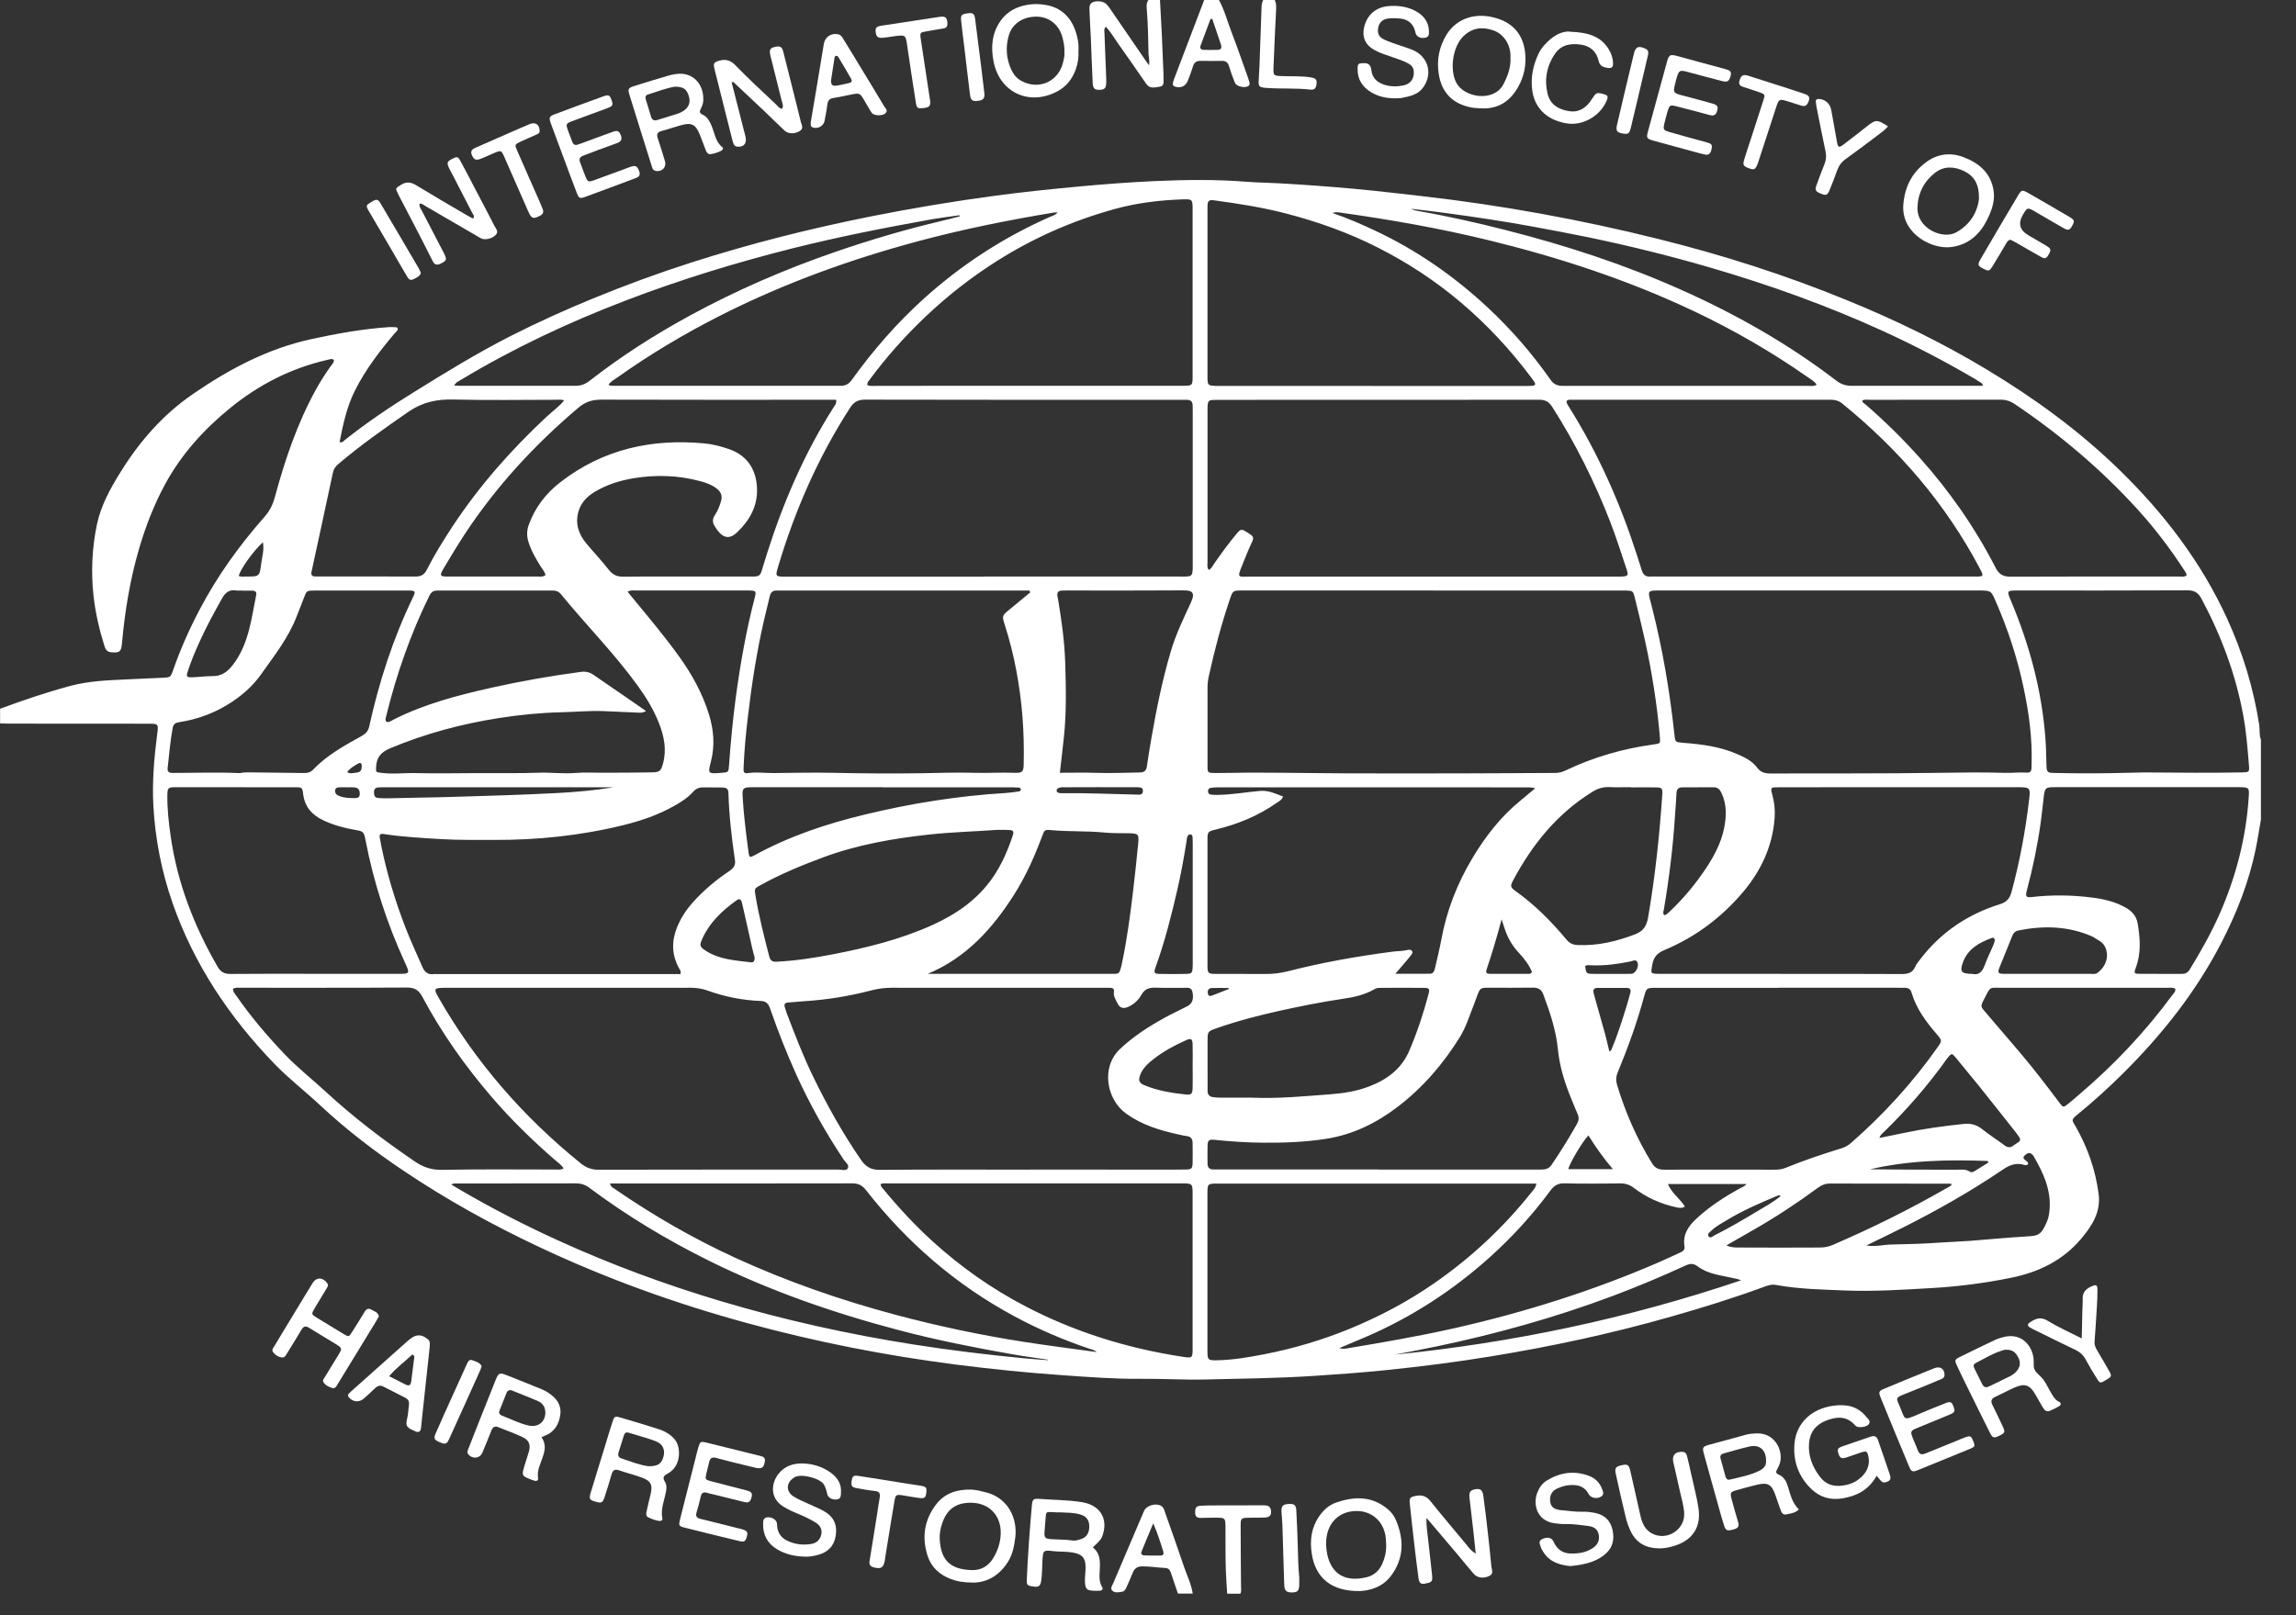 <svg width="54" height="38" viewBox="0 0 54 38" fill="none" xmlns="http://www.w3.org/2000/svg">
<rect x="0" y="0" width="54" height="38" fill="#333333" stroke="none"/>
<path d="M0 16.675C0.547 16.472 1.1 16.285 1.664 16.134C1.882 16.076 2.104 16.044 2.328 16.022C2.596 15.998 2.866 15.99 3.134 15.976C3.365 15.964 3.595 15.955 3.826 15.945C4.007 15.937 4.013 15.935 4.072 15.763C4.243 15.274 4.453 14.801 4.695 14.342C5.11 13.551 5.629 12.831 6.219 12.161C6.343 12.021 6.417 11.872 6.464 11.696C6.701 10.818 6.992 9.96 7.433 9.159C7.538 8.968 7.656 8.786 7.782 8.609C7.811 8.568 7.855 8.535 7.854 8.469C7.806 8.429 7.751 8.455 7.697 8.467C6.842 8.662 6.084 9.052 5.41 9.602C4.794 10.104 4.267 10.686 3.886 11.387C3.626 11.866 3.429 12.372 3.275 12.894C3.06 13.627 2.937 14.374 2.869 15.132C2.851 15.335 2.813 15.361 2.619 15.346C2.513 15.338 2.48 15.274 2.454 15.19C2.334 14.805 2.243 14.413 2.199 14.012C2.139 13.455 2.164 12.904 2.276 12.355C2.371 11.894 2.592 11.496 2.837 11.103C3.287 10.377 3.838 9.748 4.55 9.261C5.398 8.681 6.291 8.205 7.306 7.982C7.914 7.849 8.525 7.738 9.147 7.696C9.205 7.692 9.262 7.696 9.32 7.7C9.331 7.7 9.341 7.712 9.353 7.719C9.364 7.78 9.311 7.807 9.28 7.844C8.929 8.261 8.599 8.691 8.352 9.18C8.156 9.566 8.07 9.982 7.986 10.4C8.054 10.423 8.08 10.376 8.112 10.35C8.629 9.939 9.175 9.571 9.738 9.223C10.489 8.756 11.243 8.294 12.032 7.894C12.655 7.579 13.292 7.291 13.939 7.025C14.698 6.713 15.468 6.43 16.25 6.179C17.651 5.729 19.074 5.372 20.515 5.085C21.478 4.894 22.445 4.733 23.418 4.603C24.053 4.518 24.69 4.452 25.329 4.392C25.95 4.334 26.569 4.286 27.191 4.259C27.89 4.229 28.59 4.219 29.288 4.274C29.551 4.295 29.813 4.298 30.077 4.312C30.672 4.345 31.267 4.389 31.861 4.443C32.397 4.493 32.931 4.555 33.466 4.617C35.335 4.831 37.182 5.168 39.007 5.623C40.515 5.998 41.991 6.47 43.431 7.059C44.567 7.522 45.667 8.056 46.718 8.688C47.844 9.364 48.899 10.133 49.839 11.047C50.889 12.069 51.769 13.216 52.381 14.555C52.747 15.356 53.002 16.191 53.136 17.061C53.153 17.174 53.13 17.292 53.175 17.402V19.281C53.135 19.512 53.099 19.746 53.052 19.977C52.892 20.752 52.605 21.482 52.242 22.184C51.646 23.337 50.85 24.341 49.932 25.253C49.59 25.592 49.236 25.915 48.863 26.218C48.701 26.351 48.732 26.351 48.814 26.495C49.098 26.994 49.288 27.529 49.359 28.099C49.41 28.511 49.207 28.834 48.952 29.137C48.514 29.658 47.945 29.931 47.289 30.063C46.685 30.185 46.077 30.265 45.461 30.301C44.775 30.341 44.09 30.387 43.403 30.36C42.859 30.337 42.313 30.329 41.775 30.23C41.667 30.209 41.573 30.243 41.477 30.278C40.766 30.54 40.043 30.764 39.315 30.971C37.926 31.369 36.516 31.672 35.09 31.906C34.255 32.043 33.416 32.151 32.574 32.236C32.02 32.292 31.462 32.333 30.906 32.369C30.054 32.425 29.201 32.434 28.348 32.454C27.841 32.466 27.335 32.433 26.829 32.438C26.219 32.444 25.61 32.396 25.003 32.354C24.166 32.296 23.331 32.211 22.498 32.105C20.834 31.892 19.194 31.57 17.579 31.129C15.904 30.672 14.277 30.087 12.705 29.348C11.588 28.823 10.511 28.229 9.488 27.541C8.801 27.079 8.146 26.578 7.54 26.012C7.186 25.68 6.799 25.383 6.459 25.032C5.395 23.932 4.561 22.686 4.056 21.238C3.799 20.498 3.65 19.737 3.607 18.952C3.577 18.387 3.625 17.83 3.697 17.273C3.728 17.027 3.728 17.027 3.489 17.026C2.391 17.026 1.293 17.025 0.195 17.024C0.131 17.024 0.066 17.02 0.002 17.018V16.673L0 16.675ZM33.705 13.892C32.21 13.892 30.714 13.892 29.219 13.892C28.997 13.892 28.995 13.892 28.923 14.104C28.724 14.692 28.566 15.291 28.433 15.895C28.413 15.983 28.4 16.071 28.4 16.16C28.4 16.78 28.399 17.399 28.4 18.019C28.4 18.181 28.404 18.184 28.579 18.186C28.836 18.188 29.092 18.178 29.347 18.177C30.122 18.175 30.897 18.191 31.672 18.194C32.615 18.198 33.559 18.196 34.503 18.194C35.196 18.193 35.889 18.187 36.581 18.184C36.666 18.184 36.744 18.162 36.821 18.126C37.479 17.811 38.173 17.612 38.896 17.513C39.054 17.492 39.052 17.491 39.038 17.323C38.971 16.567 38.853 15.817 38.69 15.074C38.615 14.731 38.53 14.391 38.446 14.05C38.409 13.903 38.397 13.898 38.25 13.893C38.198 13.891 38.148 13.893 38.096 13.893C36.632 13.893 35.169 13.893 33.705 13.893V13.892ZM23.143 13.564H25.048C25.953 13.564 26.858 13.564 27.763 13.564C27.807 13.564 27.853 13.566 27.898 13.563C28.022 13.555 28.04 13.537 28.049 13.416C28.053 13.378 28.052 13.339 28.052 13.301C28.052 12.088 28.052 10.874 28.052 9.662C28.052 9.624 28.049 9.585 28.05 9.547C28.052 9.453 28.009 9.405 27.912 9.406C27.822 9.408 27.732 9.406 27.642 9.406C25.21 9.406 22.778 9.408 20.344 9.402C20.172 9.402 20.078 9.462 19.989 9.6C19.242 10.759 18.696 12.007 18.303 13.324C18.231 13.564 18.234 13.566 18.483 13.566C20.036 13.566 21.59 13.566 23.143 13.566V13.564ZM28.431 13.407C28.495 13.377 28.519 13.314 28.553 13.265C28.724 13.018 28.901 12.774 29.095 12.544C29.186 12.437 29.203 12.441 29.354 12.537C29.485 12.621 29.498 12.642 29.439 12.767C29.354 12.946 29.283 13.131 29.209 13.314C29.085 13.612 29.136 13.565 29.385 13.565C32.255 13.565 35.125 13.565 37.995 13.565C38.033 13.565 38.072 13.565 38.11 13.565C38.294 13.56 38.309 13.544 38.252 13.379C38.126 13.01 38.012 12.638 37.87 12.274C37.503 11.33 37.053 10.429 36.508 9.574C36.431 9.453 36.344 9.403 36.196 9.404C34.179 9.408 32.164 9.406 30.148 9.406C29.634 9.406 29.12 9.406 28.607 9.408C28.412 9.408 28.404 9.419 28.4 9.618C28.4 9.637 28.4 9.656 28.4 9.675C28.4 10.856 28.4 12.038 28.4 13.22C28.4 13.28 28.383 13.347 28.43 13.41L28.431 13.407ZM42.817 13.892C41.578 13.892 40.338 13.892 39.099 13.892C39.047 13.892 38.997 13.891 38.945 13.892C38.779 13.897 38.763 13.916 38.798 14.07C38.815 14.145 38.837 14.218 38.855 14.293C39.106 15.278 39.273 16.279 39.382 17.29C39.4 17.46 39.404 17.46 39.58 17.475C40.023 17.509 40.462 17.564 40.873 17.747C41.044 17.822 41.212 17.906 41.327 18.06C41.409 18.171 41.513 18.198 41.644 18.197C42.954 18.193 44.263 18.201 45.572 18.182C46.098 18.174 46.624 18.166 47.15 18.182C47.322 18.188 47.496 18.164 47.668 18.177C47.744 18.182 47.775 18.149 47.778 18.079C47.779 18.047 47.78 18.016 47.781 17.983C47.801 17.367 47.718 16.76 47.589 16.159C47.443 15.47 47.224 14.804 46.942 14.157C46.828 13.894 46.831 13.892 46.535 13.892C45.296 13.892 44.056 13.892 42.817 13.892ZM24.218 27.515C25.188 27.517 26.157 27.517 27.127 27.517C27.384 27.517 27.64 27.519 27.898 27.514C28.022 27.512 28.044 27.489 28.049 27.367C28.054 27.208 28.049 27.048 28.049 26.889C28.049 26.788 28.003 26.736 27.902 26.726C27.838 26.719 27.776 26.701 27.713 26.688C27.278 26.594 26.858 26.465 26.489 26.201C26.027 25.871 25.882 25.113 26.343 24.677C26.66 24.379 27.018 24.149 27.394 23.942C27.568 23.846 27.75 23.763 27.926 23.672C28.043 23.611 28.078 23.505 28.047 23.343C28.021 23.21 27.917 23.242 27.833 23.24C27.615 23.236 27.396 23.245 27.178 23.236C27.03 23.23 26.922 23.265 26.845 23.404C26.775 23.527 26.672 23.626 26.538 23.686C26.411 23.742 26.331 23.713 26.274 23.588C26.236 23.508 26.184 23.43 26.199 23.335C26.211 23.25 26.16 23.239 26.095 23.239C26.044 23.239 25.993 23.239 25.941 23.239C24.285 23.239 22.628 23.239 20.971 23.238C20.809 23.238 20.653 23.258 20.496 23.299C19.98 23.434 19.456 23.52 18.923 23.554C18.795 23.562 18.668 23.576 18.539 23.585C18.465 23.59 18.433 23.621 18.459 23.697C18.473 23.739 18.484 23.783 18.499 23.825C18.694 24.339 18.892 24.852 19.133 25.347C19.462 26.02 19.826 26.671 20.252 27.29C20.366 27.454 20.488 27.523 20.692 27.522C21.867 27.512 23.042 27.517 24.217 27.517L24.218 27.515ZM42.652 13.564C43.916 13.564 45.181 13.564 46.446 13.564C46.659 13.564 46.662 13.56 46.561 13.369C45.758 11.849 44.658 10.574 43.325 9.491C43.231 9.414 43.132 9.404 43.022 9.404C41.025 9.404 39.029 9.404 37.032 9.404C36.994 9.404 36.955 9.404 36.917 9.405C36.841 9.406 36.83 9.445 36.86 9.506C36.874 9.534 36.894 9.56 36.91 9.587C37.589 10.673 38.104 11.831 38.495 13.046C38.535 13.168 38.574 13.289 38.611 13.411C38.641 13.517 38.702 13.574 38.819 13.564C38.87 13.559 38.922 13.564 38.973 13.564C40.199 13.564 41.426 13.564 42.652 13.564ZM13.37 23.239C12.407 23.239 11.444 23.239 10.481 23.239C10.2 23.239 10.191 23.255 10.326 23.489C11.189 24.993 12.309 26.278 13.658 27.368C13.785 27.471 13.911 27.519 14.076 27.519C15.958 27.514 17.838 27.517 19.719 27.515C19.794 27.515 19.898 27.554 19.937 27.49C19.986 27.409 19.884 27.344 19.842 27.28C19.419 26.645 19.047 25.983 18.732 25.289C18.503 24.782 18.299 24.266 18.117 23.74C18.079 23.629 18.034 23.554 17.895 23.549C17.462 23.534 17.042 23.448 16.635 23.302C16.506 23.256 16.376 23.238 16.239 23.238C15.283 23.24 14.327 23.239 13.37 23.239ZM41.874 22.912C42.824 22.912 43.774 22.909 44.724 22.915C44.875 22.915 44.984 22.887 45.047 22.738C45.073 22.675 45.123 22.62 45.165 22.564C45.648 21.934 46.276 21.51 47.032 21.274C47.195 21.224 47.267 21.14 47.31 20.981C47.506 20.258 47.641 19.524 47.727 18.781C47.755 18.54 47.736 18.52 47.486 18.52C46.067 18.52 44.648 18.52 43.229 18.52C42.76 18.52 42.292 18.52 41.823 18.522C41.641 18.522 41.638 18.525 41.686 18.707C41.733 18.883 41.751 19.059 41.738 19.239C41.691 19.909 41.415 20.491 40.99 20.992C40.488 21.584 39.873 22.047 39.15 22.349C38.982 22.419 38.893 22.511 38.862 22.687C38.821 22.911 38.811 22.91 39.04 22.91C39.984 22.91 40.928 22.91 41.872 22.91L41.874 22.912ZM24.232 13.935L24.211 13.893H24.04C22.152 13.893 20.265 13.893 18.378 13.893C18.346 13.893 18.313 13.895 18.282 13.893C18.182 13.886 18.127 13.928 18.104 14.027C18.063 14.213 18.012 14.399 17.97 14.585C17.796 15.339 17.679 16.102 17.589 16.869C17.541 17.268 17.504 17.668 17.488 18.07C17.485 18.144 17.488 18.204 17.584 18.189C17.788 18.157 17.993 18.189 18.198 18.187C18.659 18.183 19.118 18.171 19.579 18.181C20.278 18.196 20.976 18.202 21.675 18.191C22.092 18.184 22.508 18.169 22.924 18.181C23.238 18.19 23.55 18.169 23.864 18.181C24.05 18.188 24.073 18.155 24.077 17.97C24.084 17.601 24.077 17.231 24.048 16.861C23.988 16.126 23.857 15.406 23.633 14.704C23.564 14.487 23.563 14.487 23.747 14.336C23.909 14.203 24.071 14.07 24.232 13.936V13.935ZM41.836 23.24C40.867 23.24 39.897 23.24 38.928 23.24C38.736 23.24 38.722 23.247 38.672 23.429C38.505 24.047 38.289 24.647 38.044 25.237C38.005 25.331 38.002 25.418 38.03 25.515C38.224 26.168 38.497 26.785 38.853 27.366C38.922 27.479 39.008 27.518 39.136 27.518C40.004 27.515 40.87 27.517 41.737 27.518C41.828 27.518 41.915 27.509 42 27.473C42.434 27.295 42.878 27.148 43.325 27.01C43.407 26.984 43.476 26.941 43.539 26.885C44.304 26.215 44.984 25.47 45.569 24.64C45.675 24.492 45.677 24.475 45.562 24.343C45.305 24.047 45.071 23.735 44.958 23.352C44.934 23.273 44.883 23.238 44.801 23.239C44.744 23.239 44.686 23.238 44.628 23.238C43.697 23.238 42.766 23.238 41.835 23.238L41.836 23.24ZM30.177 18.74C30.142 18.829 30.078 18.851 30.027 18.888C29.591 19.194 29.108 19.392 28.591 19.516C28.41 19.56 28.399 19.573 28.399 19.744C28.398 20.734 28.398 21.724 28.399 22.713C28.399 22.899 28.413 22.911 28.596 22.912C28.98 22.914 29.366 22.91 29.75 22.914C29.938 22.916 30.12 22.894 30.302 22.847C31.11 22.64 31.93 22.496 32.757 22.388C32.872 22.373 32.988 22.377 33.102 22.35C33.138 22.342 33.185 22.337 33.209 22.372C33.235 22.409 33.207 22.444 33.184 22.474C33.156 22.51 33.129 22.545 33.1 22.579C33.014 22.68 32.927 22.781 32.818 22.909C33.112 22.909 33.372 22.911 33.632 22.908C33.711 22.908 33.735 22.843 33.75 22.778C33.799 22.56 33.855 22.343 33.895 22.124C34.02 21.43 34.272 20.785 34.633 20.183C34.934 19.682 35.289 19.222 35.745 18.847C35.861 18.752 35.976 18.655 36.108 18.544C36.004 18.516 35.922 18.525 35.841 18.524C35.385 18.523 34.929 18.523 34.474 18.523C32.53 18.523 30.585 18.523 28.641 18.523C28.583 18.523 28.526 18.527 28.469 18.536C28.434 18.541 28.415 18.569 28.412 18.604C28.408 18.648 28.426 18.683 28.469 18.691C28.519 18.7 28.57 18.701 28.622 18.701C28.962 18.699 29.298 18.636 29.636 18.607C29.835 18.591 30.002 18.671 30.178 18.74H30.177ZM16.005 22.913C16.02 22.844 15.991 22.815 15.973 22.783C15.8 22.471 15.79 22.153 15.921 21.823C16.01 21.601 16.138 21.404 16.297 21.227C16.55 20.944 16.84 20.702 17.155 20.491C17.248 20.428 17.303 20.361 17.286 20.24C17.21 19.722 17.149 19.203 17.133 18.679C17.129 18.552 17.101 18.53 16.965 18.526C16.824 18.522 16.682 18.528 16.541 18.524C16.444 18.522 16.369 18.553 16.304 18.625C16.18 18.766 16.023 18.865 15.859 18.958C15.483 19.172 15.076 19.31 14.658 19.413C13.656 19.659 12.638 19.765 11.608 19.76C11.196 19.758 10.785 19.766 10.376 19.741C9.922 19.713 9.467 19.69 9.016 19.62C8.947 19.609 8.919 19.635 8.931 19.704C8.943 19.773 8.955 19.842 8.97 19.912C9.102 20.558 9.292 21.186 9.529 21.802C9.652 22.125 9.8 22.437 9.937 22.754C9.992 22.878 10.07 22.934 10.204 22.916C10.223 22.913 10.242 22.916 10.261 22.916C12.117 22.916 13.973 22.916 15.828 22.916H16.004L16.005 22.913ZM20.402 9.063C20.478 9.089 20.549 9.078 20.619 9.078C21.37 9.078 22.121 9.076 22.873 9.076C24.523 9.076 26.173 9.076 27.824 9.076C28.038 9.076 28.049 9.068 28.049 8.867C28.049 7.544 28.049 6.222 28.049 4.899C28.049 4.695 28.035 4.683 27.826 4.69C27.28 4.708 26.741 4.772 26.211 4.919C25.226 5.192 24.303 5.597 23.441 6.144C22.838 6.526 22.28 6.963 21.762 7.455C21.273 7.919 20.829 8.421 20.43 8.963C20.412 8.989 20.39 9.014 20.401 9.063H20.402ZM32.275 9.078V9.08C33.489 9.08 34.702 9.08 35.916 9.08C35.961 9.08 36.006 9.08 36.051 9.075C36.099 9.07 36.12 9.041 36.094 8.997C36.069 8.952 36.036 8.912 36.006 8.872C35.521 8.224 34.972 7.635 34.354 7.112C33.755 6.605 33.102 6.176 32.401 5.822C31.718 5.476 31.001 5.219 30.259 5.026C29.693 4.878 29.117 4.789 28.539 4.711C28.447 4.699 28.403 4.726 28.401 4.816C28.401 4.841 28.399 4.868 28.399 4.893C28.399 6.221 28.399 7.551 28.399 8.879C28.399 9.062 28.415 9.074 28.597 9.079C28.616 9.079 28.635 9.079 28.654 9.079C29.862 9.079 31.068 9.079 32.276 9.079L32.275 9.078ZM36.134 27.845C36.049 27.845 35.979 27.845 35.908 27.845C35.439 27.845 34.971 27.845 34.502 27.845C32.543 27.845 30.585 27.845 28.627 27.845C28.406 27.845 28.398 27.853 28.398 28.071C28.398 29.311 28.398 30.549 28.398 31.789C28.398 31.992 28.414 32.006 28.619 32.002C28.992 31.995 29.359 31.933 29.724 31.862C30.412 31.729 31.082 31.531 31.731 31.266C32.435 30.978 33.103 30.625 33.726 30.193C34.595 29.592 35.361 28.877 36.019 28.05C36.062 27.996 36.117 27.949 36.134 27.844V27.845ZM12.828 13.533C12.816 13.449 12.762 13.399 12.726 13.341C12.607 13.151 12.493 12.96 12.427 12.743C12.387 12.609 12.388 12.482 12.435 12.35C12.582 11.941 12.838 11.609 13.178 11.345C14.178 10.57 15.322 10.315 16.564 10.431C16.762 10.449 16.954 10.5 17.144 10.565C17.604 10.722 17.799 11.089 17.805 11.52C17.812 11.921 17.625 12.245 17.343 12.517C17.17 12.684 17.025 12.671 16.877 12.48C16.853 12.45 16.834 12.416 16.813 12.384C16.754 12.295 16.751 12.212 16.813 12.119C16.881 12.018 16.925 11.906 16.959 11.787C16.997 11.653 16.95 11.565 16.849 11.488C16.735 11.401 16.602 11.355 16.464 11.319C15.949 11.18 15.426 11.165 14.9 11.251C14.575 11.306 14.264 11.403 13.98 11.576C13.805 11.682 13.669 11.824 13.608 12.023C13.521 12.312 13.606 12.566 13.793 12.789C13.965 12.996 14.151 13.19 14.316 13.402C14.409 13.52 14.508 13.569 14.658 13.567C15.248 13.56 15.839 13.564 16.43 13.564C16.834 13.564 17.238 13.564 17.643 13.564C17.877 13.564 17.877 13.561 17.944 13.332C17.975 13.229 18.006 13.124 18.04 13.021C18.422 11.817 18.919 10.664 19.599 9.593C19.631 9.542 19.681 9.495 19.666 9.405C19.582 9.405 19.5 9.405 19.418 9.405C17.66 9.405 15.9 9.408 14.141 9.402C13.931 9.402 13.77 9.451 13.604 9.591C12.571 10.465 11.663 11.45 10.921 12.581C10.753 12.837 10.596 13.101 10.438 13.365C10.33 13.547 10.342 13.564 10.547 13.564C11.247 13.564 11.946 13.564 12.646 13.564C12.702 13.564 12.761 13.577 12.827 13.534L12.828 13.533ZM20.71 27.858C20.713 27.915 20.745 27.94 20.769 27.968C21.131 28.407 21.517 28.825 21.94 29.209C22.597 29.806 23.319 30.314 24.106 30.726C25.269 31.334 26.507 31.719 27.804 31.918C28.049 31.955 28.049 31.953 28.049 31.709C28.049 30.509 28.049 29.308 28.049 28.107C28.049 27.841 28.049 27.841 27.784 27.841C25.493 27.841 23.201 27.841 20.91 27.841C20.846 27.841 20.782 27.831 20.709 27.856L20.71 27.858ZM50.392 18.172C51.254 18.178 51.984 18.186 52.714 18.172C52.9 18.168 52.907 18.169 52.893 17.997C52.862 17.615 52.832 17.234 52.764 16.856C52.588 15.879 52.245 14.962 51.778 14.087C51.702 13.946 51.616 13.887 51.449 13.888C50.12 13.895 48.792 13.892 47.463 13.892C47.193 13.892 47.194 13.893 47.299 14.141C47.732 15.173 48.02 16.24 48.106 17.36C48.123 17.583 48.124 17.806 48.132 18.029C48.137 18.162 48.165 18.183 48.294 18.184C48.455 18.186 48.615 18.19 48.775 18.192C49.358 18.199 49.941 18.185 50.394 18.173L50.392 18.172ZM7.412 22.911C8.06 22.911 8.708 22.911 9.356 22.911C9.642 22.911 9.645 22.909 9.524 22.645C9.101 21.724 8.79 20.767 8.598 19.771C8.558 19.565 8.547 19.558 8.345 19.523C8.091 19.478 7.845 19.412 7.61 19.302C7.341 19.176 7.168 18.985 7.13 18.681C7.111 18.525 7.101 18.521 6.95 18.521C6.006 18.519 5.063 18.519 4.12 18.52C3.953 18.52 3.938 18.54 3.936 18.711C3.932 19.032 3.968 19.348 4.013 19.665C4.169 20.767 4.563 21.785 5.119 22.745C5.193 22.873 5.282 22.915 5.428 22.913C6.088 22.906 6.75 22.91 7.411 22.91L7.412 22.911ZM15.196 16.725C15.103 16.783 15.031 16.765 14.964 16.763C14.701 16.754 14.438 16.738 14.176 16.729C13.855 16.718 13.534 16.749 13.214 16.756C12.719 16.767 12.228 16.816 11.74 16.892C10.863 17.029 10.01 17.256 9.188 17.599C8.971 17.689 8.854 17.809 8.846 18.043C8.842 18.165 8.832 18.164 8.959 18.181C9.234 18.219 9.51 18.181 9.785 18.188C10.277 18.201 10.77 18.188 11.262 18.188C11.729 18.186 12.196 18.196 12.663 18.179C12.952 18.168 13.24 18.208 13.528 18.185C13.765 18.166 14.002 18.181 14.239 18.179C14.604 18.176 14.969 18.179 15.334 18.171C15.519 18.167 15.546 18.137 15.595 17.957C15.682 17.633 15.619 17.323 15.502 17.021C15.378 16.705 15.203 16.414 15.003 16.138C14.452 15.374 13.786 14.706 13.191 13.977C13.135 13.91 13.07 13.892 12.989 13.893C12.091 13.894 11.192 13.894 10.293 13.893C10.197 13.893 10.142 13.925 10.099 14.014C9.655 14.919 9.324 15.862 9.085 16.84C9.073 16.888 9.05 16.937 9.092 16.985C9.155 16.996 9.204 16.957 9.252 16.931C9.98 16.562 10.762 16.358 11.551 16.181C12.245 16.026 12.946 15.902 13.652 15.808C13.771 15.791 13.864 15.81 13.958 15.876C14.152 16.012 14.349 16.143 14.544 16.278C14.755 16.423 14.965 16.569 15.196 16.729V16.725ZM42.726 9.048C42.671 8.969 42.592 8.925 42.521 8.876C41.674 8.283 40.783 7.768 39.848 7.325C38.301 6.591 36.683 6.06 35.022 5.654C33.87 5.372 32.702 5.168 31.526 5.002C31.475 4.995 31.421 4.983 31.338 5.011C31.701 5.135 32.022 5.276 32.341 5.426C33.325 5.888 34.204 6.5 34.996 7.24C35.545 7.753 36.035 8.318 36.466 8.933C36.541 9.041 36.626 9.078 36.755 9.078C38.681 9.076 40.606 9.078 42.532 9.078C42.593 9.078 42.659 9.094 42.726 9.05V9.048ZM43.798 9.422C43.802 9.476 43.85 9.493 43.882 9.52C44.331 9.911 44.755 10.327 45.152 10.771C45.854 11.558 46.453 12.415 46.933 13.353C47.015 13.514 47.112 13.567 47.289 13.567C48.605 13.56 49.92 13.564 51.236 13.563C51.298 13.563 51.364 13.581 51.426 13.538C51.429 13.491 51.398 13.455 51.375 13.419C51.046 12.915 50.684 12.434 50.279 11.989C49.419 11.043 48.448 10.222 47.387 9.507C47.281 9.435 47.174 9.402 47.046 9.403C46.02 9.406 44.993 9.405 43.967 9.406C43.911 9.406 43.852 9.391 43.8 9.424L43.798 9.422ZM32.432 27.515C33.132 27.515 33.831 27.515 34.531 27.515C35.102 27.515 35.674 27.514 36.245 27.515C36.346 27.515 36.428 27.498 36.492 27.404C36.705 27.091 36.903 26.771 37.089 26.442C37.133 26.365 37.142 26.289 37.103 26.205C37.054 26.095 37.01 25.982 36.963 25.869C36.806 25.489 36.681 25.098 36.641 24.69C36.597 24.238 36.455 23.818 36.299 23.399C36.255 23.28 36.18 23.233 36.052 23.235C35.711 23.241 35.371 23.237 35.031 23.237C34.814 23.237 34.814 23.238 34.738 23.436C34.714 23.495 34.696 23.557 34.672 23.616C34.566 23.876 34.487 24.15 34.34 24.39C33.947 25.026 33.464 25.588 32.867 26.043C32.37 26.422 31.819 26.692 31.199 26.79C30.705 26.869 30.204 26.887 29.703 26.883C29.324 26.88 28.947 26.855 28.571 26.816C28.436 26.802 28.406 26.822 28.401 26.953C28.396 27.093 28.4 27.234 28.4 27.375C28.4 27.469 28.447 27.515 28.543 27.512C28.575 27.512 28.607 27.512 28.639 27.512C29.903 27.512 31.169 27.512 32.433 27.512L32.432 27.515ZM5.481 23.259C5.478 23.336 5.523 23.377 5.556 23.423C5.898 23.919 6.288 24.375 6.704 24.811C7.001 25.121 7.339 25.387 7.654 25.677C8.309 26.283 9.016 26.82 9.753 27.323C9.956 27.462 10.153 27.527 10.405 27.522C11.29 27.503 12.176 27.515 13.062 27.514C13.123 27.514 13.188 27.528 13.255 27.488C13.202 27.401 13.126 27.352 13.059 27.295C12.531 26.837 12.031 26.352 11.576 25.822C10.944 25.088 10.386 24.302 9.931 23.446C9.849 23.292 9.75 23.232 9.569 23.233C8.273 23.241 6.977 23.237 5.68 23.238C5.617 23.238 5.552 23.226 5.481 23.259ZM14.348 27.842C14.366 27.928 14.42 27.944 14.46 27.972C15.359 28.592 16.301 29.135 17.295 29.592C18.517 30.152 19.781 30.59 21.079 30.936C22.064 31.198 23.061 31.409 24.069 31.567C24.636 31.656 25.205 31.726 25.794 31.809C25.729 31.752 25.669 31.747 25.615 31.728C25.012 31.524 24.43 31.275 23.87 30.974C22.488 30.233 21.329 29.229 20.367 27.998C20.279 27.885 20.189 27.84 20.045 27.84C18.26 27.844 16.475 27.842 14.69 27.842C14.582 27.842 14.473 27.842 14.348 27.842ZM50.51 18.518C49.785 18.518 49.059 18.518 48.334 18.519C48.103 18.519 48.091 18.534 48.065 18.766C48.042 18.962 48.022 19.159 47.995 19.355C47.92 19.893 47.81 20.424 47.669 20.95C47.631 21.092 47.654 21.119 47.786 21.104C48.26 21.049 48.734 21.056 49.206 21.116C49.481 21.151 49.749 21.213 49.993 21.352C50.14 21.435 50.246 21.549 50.275 21.72C50.336 22.075 50.362 22.429 50.228 22.778C50.184 22.894 50.195 22.909 50.325 22.91C50.652 22.913 50.979 22.91 51.307 22.912C51.392 22.912 51.453 22.886 51.499 22.812C51.759 22.387 52.005 21.952 52.206 21.496C52.592 20.616 52.828 19.7 52.889 18.739C52.902 18.537 52.893 18.522 52.687 18.519C52.662 18.519 52.635 18.519 52.61 18.519C51.91 18.519 51.211 18.519 50.511 18.519L50.51 18.518ZM24.875 4.999C24.832 4.999 24.812 4.996 24.794 4.999C23.719 5.178 22.651 5.391 21.597 5.674C20.007 6.1 18.468 6.656 16.996 7.396C16.124 7.836 15.288 8.331 14.495 8.898C14.431 8.943 14.356 8.98 14.312 9.051C14.35 9.08 14.383 9.076 14.414 9.076C16.198 9.076 17.982 9.075 19.766 9.077C19.888 9.077 19.964 9.034 20.035 8.935C20.533 8.243 21.09 7.603 21.724 7.029C22.61 6.229 23.599 5.586 24.693 5.103C24.75 5.077 24.816 5.066 24.873 4.999H24.875ZM13.27 9.42C13.199 9.392 13.135 9.405 13.073 9.405C12.271 9.405 11.469 9.42 10.668 9.399C10.275 9.389 9.938 9.459 9.607 9.687C9.043 10.076 8.483 10.471 7.961 10.914C7.895 10.969 7.849 11.03 7.83 11.117C7.671 11.866 7.508 12.614 7.346 13.363C7.339 13.394 7.334 13.425 7.326 13.456C7.309 13.533 7.347 13.562 7.419 13.562C7.444 13.562 7.47 13.562 7.496 13.562C8.252 13.562 9.01 13.56 9.767 13.564C9.899 13.564 9.978 13.525 10.038 13.404C10.214 13.056 10.42 12.725 10.634 12.398C11.266 11.437 12.022 10.58 12.863 9.797C12.996 9.673 13.15 9.568 13.269 9.418L13.27 9.42ZM5.643 18.188C5.732 18.167 5.854 18.17 5.976 18.172C6.366 18.176 6.757 18.18 7.147 18.186C7.228 18.187 7.299 18.173 7.357 18.113C7.684 17.769 8.095 17.543 8.504 17.316C8.601 17.262 8.66 17.201 8.684 17.09C8.915 16.038 9.245 15.021 9.714 14.049C9.782 13.909 9.77 13.893 9.602 13.893C9.217 13.891 8.832 13.893 8.447 13.893C8.1 13.893 7.754 13.893 7.407 13.893C7.211 13.893 7.212 13.895 7.146 14.07C7.094 14.207 7.039 14.343 6.986 14.48C6.792 14.995 6.452 15.424 6.139 15.866C5.962 16.117 5.733 16.326 5.476 16.499C5.093 16.758 4.671 16.92 4.214 16.99C4.126 17.003 4.079 17.033 4.061 17.127C4.004 17.434 3.979 17.747 3.944 18.057C3.935 18.139 3.952 18.184 4.056 18.184C4.575 18.184 5.094 18.164 5.643 18.188ZM31.5 31.717C31.579 31.739 31.635 31.73 31.689 31.721C32.536 31.579 33.383 31.434 34.222 31.244C35.865 30.871 37.466 30.367 39.012 29.697C39.182 29.623 39.35 29.543 39.519 29.466C39.581 29.438 39.631 29.403 39.618 29.323C39.572 29.044 39.709 28.845 39.901 28.668C40.204 28.386 40.548 28.165 40.907 27.964C40.965 27.932 41.033 27.913 41.076 27.856H39.228C39.32 28.075 39.512 28.198 39.628 28.386C39.55 28.434 39.481 28.415 39.415 28.4C39.052 28.321 38.721 28.171 38.426 27.946C38.329 27.871 38.229 27.84 38.107 27.841C37.67 27.846 37.234 27.851 36.797 27.839C36.641 27.835 36.55 27.893 36.463 28.011C36.044 28.579 35.571 29.098 35.045 29.572C34.17 30.359 33.197 30.991 32.115 31.456C31.916 31.542 31.717 31.625 31.499 31.716L31.5 31.717ZM23.455 19.523C22.932 19.562 22.407 19.574 21.884 19.63C21.021 19.723 20.172 19.869 19.355 20.172C18.849 20.36 18.352 20.566 17.881 20.827C17.744 20.902 17.741 20.903 17.768 21.067C17.848 21.552 17.969 22.028 18.093 22.504C18.119 22.601 18.163 22.63 18.27 22.625C18.712 22.602 19.149 22.536 19.583 22.452C20.384 22.297 21.173 22.102 21.921 21.766C22.491 21.509 22.99 21.165 23.351 20.642C23.56 20.339 23.703 20.005 23.818 19.66C23.852 19.557 23.832 19.532 23.728 19.526C23.639 19.52 23.549 19.524 23.458 19.524L23.455 19.523ZM24.927 18.18C25.224 18.18 25.499 18.172 25.773 18.182C26.119 18.194 26.464 18.178 26.809 18.173C26.91 18.171 26.959 18.132 26.974 18.029C27.005 17.801 27.044 17.575 27.083 17.349C27.201 16.669 27.339 15.995 27.534 15.332C27.651 14.932 27.831 14.559 28.006 14.182C28.13 13.916 28.016 13.888 27.822 13.889C26.911 13.896 25.999 13.892 25.088 13.892C25.05 13.892 25.011 13.892 24.973 13.894C24.891 13.896 24.858 13.94 24.869 14.019C24.874 14.05 24.881 14.081 24.887 14.113C24.968 14.603 25.038 15.097 25.053 15.595C25.071 16.181 25.084 16.769 25.021 17.354C24.992 17.626 24.961 17.898 24.928 18.179L24.927 18.18ZM21.819 22.911C23.269 22.911 24.72 22.911 26.169 22.911C26.319 22.911 26.326 22.901 26.366 22.757C26.374 22.725 26.38 22.694 26.387 22.663C26.51 22.088 26.585 21.506 26.654 20.923C26.696 20.569 26.733 20.214 26.768 19.858C26.791 19.619 26.777 19.608 26.541 19.603C26.355 19.6 26.168 19.605 25.983 19.587C25.561 19.545 25.137 19.569 24.716 19.529C24.565 19.514 24.563 19.53 24.51 19.673C24.333 20.146 24.128 20.608 23.858 21.035C23.35 21.837 22.736 22.527 21.819 22.911ZM29.441 25.824C30.075 25.85 30.688 25.789 31.301 25.743C31.607 25.72 31.912 25.671 32.203 25.559C32.624 25.396 32.963 25.148 33.147 24.716C33.331 24.285 33.477 23.844 33.596 23.393C33.633 23.258 33.617 23.241 33.468 23.24C33.141 23.237 32.814 23.24 32.487 23.24C32.435 23.24 32.382 23.238 32.337 23.266C32.101 23.405 31.84 23.461 31.571 23.5C31.076 23.573 30.586 23.672 30.098 23.779C29.598 23.89 29.101 24.019 28.617 24.189C28.402 24.264 28.402 24.268 28.401 24.489C28.4 24.757 28.401 25.025 28.401 25.293C28.401 25.414 28.404 25.536 28.401 25.657C28.399 25.751 28.445 25.801 28.534 25.812C28.598 25.82 28.661 25.824 28.725 25.824C28.969 25.825 29.212 25.824 29.439 25.824H29.441ZM46.629 9.078C46.636 9.036 46.621 9.024 46.605 9.014C46.546 8.976 46.487 8.936 46.426 8.901C45.734 8.496 45.024 8.126 44.295 7.792C42.974 7.189 41.611 6.699 40.217 6.293C39.287 6.022 38.347 5.79 37.399 5.591C36.96 5.5 36.519 5.418 36.078 5.336C35.378 5.206 34.675 5.103 33.97 5.007C33.711 4.971 33.449 4.943 33.189 4.912C33.241 4.94 33.295 4.954 33.351 4.964C34.047 5.084 34.735 5.24 35.419 5.414C36.826 5.772 38.202 6.221 39.529 6.813C40.829 7.392 42.059 8.089 43.189 8.955C43.304 9.044 43.418 9.078 43.558 9.077C44.38 9.074 45.203 9.077 46.024 9.077C46.228 9.077 46.43 9.077 46.63 9.077L46.629 9.078ZM38.352 18.523V18.519C38.185 18.519 38.019 18.525 37.852 18.517C37.704 18.51 37.575 18.551 37.453 18.628C36.622 19.14 36.035 19.87 35.584 20.718C35.516 20.845 35.526 20.878 35.639 20.959C36.096 21.284 36.487 21.678 36.844 22.107C36.915 22.192 36.995 22.229 37.107 22.233C37.578 22.254 38.021 22.147 38.457 21.98C38.646 21.907 38.726 21.788 38.761 21.59C38.927 20.627 39.03 19.657 39.096 18.684C39.105 18.55 39.086 18.526 38.949 18.524C38.75 18.521 38.552 18.524 38.352 18.524V18.523ZM24.649 32.001V31.988C24.367 31.946 24.083 31.909 23.802 31.859C22.911 31.702 22.025 31.527 21.151 31.296C19.609 30.891 18.109 30.37 16.679 29.662C15.688 29.172 14.746 28.604 13.861 27.944C13.76 27.869 13.663 27.84 13.544 27.84C12.62 27.843 11.695 27.842 10.771 27.843C10.724 27.843 10.674 27.833 10.612 27.867C10.7 27.919 10.771 27.962 10.842 28.003C11.579 28.433 12.336 28.822 13.112 29.176C14.362 29.747 15.648 30.222 16.964 30.614C18.44 31.054 19.94 31.386 21.462 31.627C22.336 31.765 23.213 31.871 24.093 31.956C24.278 31.974 24.463 31.985 24.648 31.999L24.649 32.001ZM22.576 5.088L22.566 5.064C22.357 5.094 22.146 5.119 21.939 5.155C20.834 5.352 19.734 5.568 18.646 5.841C17.314 6.176 16.003 6.577 14.721 7.068C13.377 7.583 12.079 8.19 10.846 8.933C10.79 8.968 10.722 8.99 10.683 9.07C10.739 9.073 10.777 9.077 10.815 9.077C11.72 9.077 12.625 9.074 13.53 9.077C13.659 9.077 13.761 9.041 13.864 8.961C14.607 8.381 15.399 7.874 16.228 7.423C17.316 6.83 18.451 6.339 19.622 5.934C20.453 5.647 21.294 5.398 22.149 5.197C22.292 5.164 22.433 5.125 22.576 5.088ZM51.159 23.258C51.092 23.225 51.014 23.239 50.941 23.239C49.657 23.239 48.374 23.237 47.091 23.239C46.775 23.239 46.825 23.193 46.661 23.512C46.575 23.679 46.579 23.679 46.709 23.828C46.972 24.133 47.233 24.44 47.494 24.746C47.821 25.131 48.128 25.532 48.431 25.936C48.524 26.06 48.526 26.061 48.654 25.959C48.739 25.892 48.819 25.818 48.902 25.748C49.726 25.049 50.46 24.268 51.099 23.4C51.127 23.36 51.175 23.328 51.159 23.258ZM14.761 13.92C14.794 13.96 14.817 13.991 14.841 14.02C15.23 14.494 15.628 14.962 15.985 15.462C16.284 15.88 16.529 16.328 16.679 16.822C16.786 17.176 16.815 17.537 16.724 17.899C16.647 18.207 16.642 18.206 16.965 18.182C17.138 18.169 17.135 18.169 17.147 17.993C17.186 17.459 17.235 16.925 17.307 16.394C17.413 15.61 17.551 14.831 17.75 14.064C17.791 13.902 17.783 13.896 17.607 13.892C17.594 13.892 17.582 13.892 17.568 13.892C16.696 13.892 15.824 13.892 14.951 13.892C14.895 13.892 14.836 13.878 14.76 13.92H14.761ZM20.762 18.52C20.203 18.52 19.645 18.52 19.088 18.52C18.632 18.52 18.177 18.52 17.721 18.52C17.463 18.52 17.45 18.535 17.47 18.795C17.481 18.947 17.49 19.1 17.508 19.252C17.537 19.518 17.566 19.785 17.605 20.05C17.623 20.178 17.637 20.181 17.75 20.119C18.564 19.672 19.438 19.38 20.337 19.164C21.428 18.9 22.534 18.723 23.656 18.656C23.758 18.65 23.86 18.633 23.961 18.619C23.988 18.616 24.012 18.599 24.009 18.571C24.007 18.543 23.981 18.529 23.955 18.528C23.897 18.524 23.839 18.522 23.782 18.522C22.774 18.522 21.768 18.522 20.761 18.522L20.762 18.52ZM43.895 29.301C44.117 29.336 44.293 29.282 44.472 29.279C44.869 29.271 45.267 29.26 45.664 29.231C45.887 29.215 46.111 29.209 46.335 29.192C46.776 29.158 47.216 29.115 47.657 29.089C47.939 29.073 48.008 29.063 48.148 28.726C48.184 28.638 48.197 28.543 48.205 28.446C48.24 27.983 48.053 27.587 47.83 27.202C47.823 27.191 47.815 27.181 47.807 27.171C47.75 27.11 47.698 27.112 47.626 27.176C47.555 27.237 47.605 27.273 47.653 27.31C47.678 27.329 47.708 27.347 47.697 27.387C47.673 27.418 47.641 27.415 47.611 27.406C47.43 27.351 47.28 27.399 47.124 27.503C46.366 28.018 45.569 28.471 44.75 28.882C44.476 29.019 44.201 29.152 43.895 29.301ZM40.603 29.298C40.722 29.353 40.814 29.348 40.901 29.349C41.536 29.352 42.173 29.353 42.808 29.349C42.909 29.349 43.011 29.329 43.108 29.287C44.028 28.89 44.923 28.447 45.79 27.948C45.83 27.926 45.88 27.91 45.906 27.856C45.878 27.851 45.866 27.847 45.854 27.847C44.917 27.847 43.979 27.847 43.042 27.844C42.932 27.844 42.844 27.878 42.758 27.942C42.273 28.299 41.77 28.631 41.247 28.93C41.042 29.047 40.837 29.165 40.603 29.299V29.298ZM40.951 30.121C40.863 30.085 40.8 30.077 40.737 30.063C40.456 30.001 40.162 29.971 39.924 29.79C39.825 29.716 39.744 29.726 39.642 29.773C39.077 30.032 38.503 30.274 37.921 30.492C36.572 30.997 35.191 31.382 33.782 31.677C33.456 31.745 33.129 31.806 32.802 31.869C35.572 31.59 38.28 31.022 40.951 30.12V30.121ZM44.201 26.772C44.406 26.729 44.595 26.693 44.781 26.653C45.246 26.555 45.715 26.49 46.187 26.441C46.348 26.424 46.486 26.459 46.617 26.563C46.787 26.699 46.971 26.816 47.146 26.946C47.218 27 47.282 27.007 47.354 26.95C47.39 26.923 47.428 26.899 47.466 26.875C47.522 26.839 47.523 26.795 47.487 26.746C47.457 26.704 47.428 26.662 47.396 26.622C47.11 26.261 46.825 25.899 46.537 25.54C46.356 25.316 46.174 25.094 45.99 24.872C45.91 24.776 45.897 24.779 45.818 24.873C45.809 24.883 45.801 24.893 45.794 24.903C45.352 25.525 44.854 26.1 44.306 26.632C44.271 26.666 44.226 26.696 44.201 26.773V26.772ZM39.139 21.527C39.154 21.526 39.169 21.529 39.177 21.522C39.208 21.5 39.239 21.476 39.266 21.449C39.593 21.14 39.879 20.796 40.127 20.422C40.315 20.137 40.475 19.838 40.546 19.501C40.606 19.216 40.617 18.932 40.489 18.658C40.451 18.576 40.4 18.52 40.301 18.521C40.057 18.523 39.813 18.523 39.57 18.523C39.474 18.523 39.433 18.567 39.429 18.663C39.422 18.835 39.406 19.006 39.395 19.179C39.349 19.919 39.258 20.653 39.135 21.384C39.127 21.431 39.101 21.482 39.139 21.528V21.527ZM48.17 22.911C48.504 22.911 48.837 22.911 49.172 22.911C49.222 22.911 49.276 22.924 49.322 22.893C49.642 22.669 49.611 22.253 49.358 22.122C49.301 22.092 49.251 22.049 49.193 22.025C48.637 21.786 48.062 21.772 47.476 21.889C47.399 21.904 47.355 21.946 47.326 22.019C47.231 22.263 47.128 22.505 47.032 22.747C46.974 22.891 46.988 22.91 47.151 22.911C47.491 22.913 47.831 22.911 48.172 22.911H48.17ZM5.687 13.894V13.892C5.643 13.892 5.596 13.898 5.553 13.891C5.386 13.864 5.295 13.946 5.219 14.083C5.039 14.407 4.86 14.731 4.707 15.069C4.598 15.307 4.495 15.548 4.415 15.798C4.376 15.916 4.39 15.937 4.512 15.934C4.678 15.93 4.844 15.905 5.011 15.906C5.173 15.906 5.295 15.839 5.401 15.731C5.449 15.681 5.493 15.624 5.532 15.567C5.859 15.092 5.916 14.533 6.027 13.991C6.04 13.926 5.998 13.897 5.938 13.896C5.854 13.894 5.77 13.896 5.687 13.896V13.894ZM28.052 21.257C28.052 20.791 28.052 20.325 28.052 19.859C28.052 19.808 28.052 19.757 28.049 19.706C28.047 19.674 28.04 19.637 28.003 19.631C27.958 19.624 27.933 19.657 27.921 19.696C27.912 19.726 27.91 19.758 27.906 19.791C27.847 20.169 27.778 20.545 27.693 20.919C27.55 21.541 27.393 22.16 27.176 22.762C27.131 22.887 27.146 22.909 27.278 22.912C27.483 22.916 27.688 22.916 27.893 22.912C28.029 22.909 28.043 22.892 28.05 22.753C28.053 22.708 28.052 22.663 28.052 22.619C28.052 22.165 28.052 21.712 28.052 21.259V21.257ZM17.748 22.523C17.73 22.457 17.706 22.372 17.686 22.284C17.609 21.942 17.535 21.6 17.455 21.259C17.429 21.146 17.396 21.129 17.315 21.187C16.984 21.424 16.693 21.699 16.521 22.077C16.444 22.246 16.454 22.275 16.609 22.374C16.929 22.576 17.298 22.595 17.659 22.639C17.721 22.647 17.754 22.61 17.747 22.524L17.748 22.523ZM28.05 25.083C28.05 24.91 28.055 24.738 28.049 24.567C28.046 24.439 28.012 24.419 27.895 24.472C27.625 24.592 27.366 24.732 27.133 24.914C27.002 25.017 26.875 25.128 26.816 25.29C26.768 25.419 26.791 25.48 26.917 25.532C27.228 25.66 27.556 25.714 27.887 25.749C28.018 25.763 28.046 25.734 28.049 25.599C28.055 25.426 28.05 25.254 28.05 25.083ZM14.44 18.521C14.024 18.521 13.608 18.521 13.192 18.521C11.8 18.521 10.407 18.521 9.015 18.521C8.977 18.521 8.938 18.521 8.9 18.524C8.83 18.528 8.796 18.566 8.796 18.636C8.796 18.705 8.808 18.767 8.894 18.773C8.964 18.778 9.034 18.783 9.105 18.781C9.612 18.767 10.118 18.764 10.625 18.748C11.445 18.724 12.265 18.701 13.085 18.658C13.539 18.634 13.99 18.595 14.44 18.52V18.521ZM37.852 24.737C37.898 24.72 37.901 24.685 37.914 24.656C38.051 24.334 38.153 23.997 38.258 23.664C38.288 23.567 38.313 23.467 38.341 23.369C38.364 23.294 38.349 23.241 38.257 23.241C38.026 23.241 37.796 23.241 37.565 23.242C37.491 23.242 37.462 23.285 37.479 23.356C37.491 23.406 37.505 23.455 37.519 23.504C37.597 23.78 37.676 24.056 37.752 24.333C37.788 24.466 37.817 24.601 37.851 24.737H37.852ZM36.031 22.87C35.964 22.698 35.847 22.549 35.717 22.41C35.561 22.243 35.453 22.051 35.384 21.834C35.365 21.775 35.346 21.715 35.317 21.628C35.207 22.037 35.096 22.417 34.969 22.791C34.935 22.89 34.953 22.91 35.07 22.911C35.359 22.913 35.648 22.911 35.936 22.911C35.967 22.911 36.001 22.916 36.031 22.87ZM46.764 27.351L46.751 27.313C45.821 27.278 44.894 27.297 43.98 27.509C44.651 27.518 45.324 27.517 45.996 27.519C46.109 27.519 46.227 27.496 46.332 27.566C46.368 27.59 46.407 27.571 46.441 27.551C46.549 27.485 46.656 27.418 46.764 27.351ZM37.358 26.712C37.218 26.854 36.909 27.378 36.886 27.505H37.933C37.705 27.24 37.528 26.981 37.358 26.712H37.358ZM46.388 22.911C46.532 22.949 46.621 22.867 46.677 22.712C46.735 22.551 46.812 22.397 46.88 22.239C46.895 22.203 46.909 22.167 46.914 22.13C46.921 22.082 46.889 22.05 46.846 22.066C46.551 22.175 46.283 22.32 46.167 22.639C46.087 22.857 46.127 22.911 46.387 22.911H46.388ZM25.856 18.519C25.587 18.52 25.317 18.519 25.048 18.521C24.991 18.521 24.931 18.513 24.881 18.549C24.857 18.565 24.846 18.589 24.853 18.614C24.857 18.63 24.877 18.646 24.893 18.651C24.916 18.659 24.944 18.661 24.969 18.661C25.552 18.653 26.136 18.681 26.718 18.693C26.784 18.694 26.879 18.715 26.881 18.61C26.884 18.509 26.79 18.525 26.723 18.52C26.698 18.518 26.672 18.52 26.646 18.52C26.383 18.52 26.121 18.52 25.857 18.52L25.856 18.519ZM37.282 22.722C37.299 22.89 37.31 22.909 37.449 22.911C37.742 22.914 38.036 22.911 38.331 22.911C38.35 22.911 38.37 22.911 38.389 22.907C38.465 22.89 38.543 22.752 38.519 22.661C38.489 22.553 38.409 22.606 38.346 22.619C38.045 22.682 37.742 22.721 37.434 22.71C37.384 22.708 37.331 22.697 37.283 22.724L37.282 22.722ZM41.878 28.14C41.855 28.112 41.836 28.118 41.818 28.125C41.404 28.298 40.991 28.475 40.607 28.709C40.487 28.782 40.36 28.846 40.259 28.946C40.219 28.984 40.145 29.026 40.182 29.083C40.223 29.147 40.285 29.082 40.332 29.058C40.67 28.89 40.995 28.696 41.32 28.502C41.51 28.388 41.707 28.282 41.879 28.139L41.878 28.14ZM6.184 12.757C5.959 12.957 5.638 13.413 5.616 13.551C5.672 13.573 5.73 13.563 5.787 13.563C6.101 13.565 6.107 13.566 6.145 13.25C6.164 13.096 6.217 12.941 6.184 12.757ZM8.162 18.523V18.521C8.112 18.521 8.06 18.52 8.009 18.521C7.951 18.523 7.887 18.521 7.881 18.599C7.876 18.666 7.919 18.704 7.976 18.726C8.091 18.77 8.212 18.777 8.333 18.776C8.401 18.776 8.462 18.77 8.461 18.677C8.46 18.579 8.428 18.533 8.333 18.524C8.277 18.518 8.219 18.523 8.161 18.523H8.162ZM28.899 23.267L28.895 23.243C28.765 23.243 28.634 23.24 28.503 23.244C28.419 23.247 28.394 23.305 28.409 23.377C28.426 23.456 28.484 23.429 28.531 23.412C28.654 23.365 28.777 23.316 28.899 23.268V23.267ZM8.165 18.165C8.244 18.212 8.301 18.183 8.356 18.18C8.475 18.173 8.51 18.129 8.508 18.015C8.507 17.947 8.469 17.936 8.422 17.964C8.33 18.017 8.236 18.068 8.164 18.166L8.165 18.165Z" fill="white"/>
<path d="M27.282 0C27.296 0.261 27.312 0.522 27.324 0.783C27.338 1.082 27.349 1.382 27.362 1.682C27.364 1.733 27.368 1.785 27.365 1.835C27.36 1.913 27.395 2.019 27.278 2.039C27.117 2.067 27.034 2.084 26.95 1.961C26.73 1.639 26.506 1.32 26.281 1.002C26.194 0.878 26.118 0.745 26.01 0.629C25.956 0.678 25.975 0.733 25.976 0.779C25.988 1.124 26.002 1.467 26.016 1.812C26.018 1.856 26.02 1.902 26.018 1.946C26.013 2.075 25.98 2.11 25.862 2.113C25.747 2.117 25.706 2.084 25.699 1.953C25.681 1.596 25.67 1.24 25.655 0.882C25.645 0.671 25.631 0.462 25.624 0.251C25.622 0.177 25.612 0.094 25.702 0.052C25.797 0.009 25.96 0.029 26.025 0.101C26.069 0.147 26.105 0.201 26.141 0.253C26.416 0.653 26.69 1.054 26.965 1.455C26.979 1.475 26.995 1.495 27.024 1.534C27.045 1.425 27.014 1.34 27.012 1.255C27.005 0.917 27.001 0.578 26.973 0.241C26.965 0.159 26.957 0.074 27.01 0H27.28H27.282Z" fill="white"/>
<path d="M27.705 37.491C27.651 37.334 27.596 37.179 27.545 37.02C27.522 36.948 27.491 36.891 27.404 36.888C27.225 36.88 27.049 36.85 26.868 36.85C26.745 36.85 26.68 36.901 26.638 37.008C26.595 37.121 26.542 37.231 26.494 37.342C26.473 37.39 26.447 37.438 26.391 37.447C26.31 37.461 26.216 37.482 26.155 37.416C26.107 37.362 26.163 37.295 26.186 37.238C26.425 36.674 26.665 36.111 26.906 35.548C26.962 35.417 27.19 35.352 27.311 35.428C27.375 35.469 27.388 35.544 27.411 35.609C27.556 36.018 27.701 36.426 27.839 36.837C27.912 37.054 28.017 37.26 28.052 37.49H27.705V37.491ZM27.123 35.839C27.019 36.088 26.93 36.296 26.847 36.505C26.825 36.559 26.861 36.591 26.915 36.593C27.043 36.597 27.17 36.598 27.298 36.596C27.356 36.596 27.376 36.559 27.36 36.505C27.295 36.296 27.231 36.086 27.124 35.839H27.123Z" fill="white"/>
<path d="M28.669 0C28.804 0.248 28.873 0.522 28.974 0.783C29.108 1.128 29.227 1.478 29.351 1.826C29.366 1.869 29.38 1.911 29.389 1.954C29.394 1.979 29.387 2.004 29.363 2.021C29.287 2.079 29.083 2.039 29.045 1.949C28.992 1.82 28.944 1.687 28.904 1.553C28.876 1.464 28.825 1.431 28.735 1.432C28.569 1.435 28.402 1.435 28.236 1.432C28.137 1.43 28.083 1.472 28.056 1.566C28.023 1.676 27.982 1.783 27.94 1.891C27.887 2.029 27.775 2.08 27.635 2.038C27.588 2.023 27.576 1.991 27.586 1.95C27.594 1.913 27.607 1.877 27.62 1.841C27.854 1.228 28.088 0.614 28.322 0H28.669ZM28.512 0.447L28.471 0.445C28.393 0.653 28.315 0.861 28.238 1.069C28.215 1.132 28.241 1.171 28.307 1.173C28.416 1.176 28.525 1.176 28.634 1.173C28.726 1.172 28.739 1.119 28.714 1.043C28.647 0.845 28.579 0.646 28.512 0.446V0.447Z" fill="white"/>
<path d="M28.862 37.491C28.85 37.276 28.832 37.061 28.828 36.845C28.82 36.533 28.825 36.22 28.822 35.908C28.82 35.714 28.809 35.706 28.611 35.705C28.489 35.705 28.367 35.706 28.245 35.71C28.16 35.713 28.111 35.685 28.109 35.592C28.106 35.474 28.131 35.431 28.239 35.424C28.373 35.415 28.509 35.416 28.643 35.416C29.002 35.414 29.361 35.414 29.72 35.414C29.802 35.414 29.874 35.426 29.891 35.527C29.91 35.637 29.868 35.696 29.753 35.701C29.626 35.707 29.497 35.703 29.369 35.706C29.192 35.709 29.179 35.719 29.179 35.89C29.179 36.368 29.185 36.846 29.188 37.325C29.188 37.381 29.202 37.44 29.171 37.493H28.863L28.862 37.491Z" fill="white"/>
<path d="M29.979 0C30.021 0.077 30.016 0.159 30.012 0.243C29.991 0.688 29.968 1.135 29.952 1.581C29.945 1.781 29.953 1.783 30.153 1.79C30.383 1.799 30.615 1.784 30.844 1.823C30.929 1.837 30.972 1.866 30.966 1.956C30.959 2.067 30.922 2.12 30.816 2.108C30.471 2.068 30.124 2.094 29.779 2.068C29.607 2.055 29.593 2.031 29.605 1.867C29.613 1.753 29.619 1.639 29.623 1.524C29.639 1.077 29.654 0.631 29.67 0.185C29.672 0.121 29.677 0.057 29.71 0H29.979Z" fill="white"/>
<path d="M44.136 34.721C43.946 35.057 43.665 35.197 43.325 35.252C43.052 35.296 42.81 35.225 42.614 35.042C42.301 34.749 42.165 34.371 42.206 33.95C42.254 33.464 42.617 33.137 43.127 33.07C43.425 33.03 43.69 33.081 43.889 33.327C43.928 33.376 44.008 33.424 43.953 33.506C43.91 33.571 43.714 33.598 43.654 33.553C43.638 33.542 43.625 33.527 43.612 33.513C43.419 33.305 43.19 33.33 42.956 33.418C42.712 33.511 42.569 33.689 42.547 33.949C42.522 34.25 42.626 34.514 42.809 34.75C42.927 34.903 43.083 34.969 43.28 34.955C43.502 34.939 43.691 34.859 43.835 34.688C43.938 34.564 43.978 34.419 43.942 34.259C43.917 34.144 43.897 34.131 43.784 34.166C43.662 34.203 43.543 34.252 43.421 34.29C43.308 34.324 43.271 34.301 43.236 34.19C43.207 34.096 43.221 34.065 43.336 34.025C43.553 33.948 43.772 33.878 43.99 33.801C44.077 33.771 44.137 33.783 44.169 33.879C44.26 34.151 44.359 34.421 44.448 34.694C44.482 34.798 44.454 34.838 44.362 34.868C44.313 34.883 44.274 34.878 44.239 34.84C44.21 34.808 44.182 34.774 44.138 34.72L44.136 34.721Z" fill="white"/>
<path d="M34.708 36.547C34.688 36.359 34.672 36.203 34.655 36.046C34.624 35.773 34.592 35.501 34.56 35.228C34.55 35.137 34.565 35.063 34.673 35.04C34.807 35.011 34.865 35.042 34.885 35.18C34.922 35.453 34.955 35.725 34.986 35.998C35.018 36.283 35.05 36.568 35.076 36.854C35.083 36.93 35.137 37.023 35.029 37.075C34.893 37.142 34.747 37.124 34.66 37.025C34.525 36.87 34.397 36.71 34.266 36.554C34.036 36.281 33.805 36.01 33.55 35.709C33.542 35.901 33.572 36.053 33.587 36.206C33.616 36.492 33.655 36.777 33.682 37.062C33.695 37.203 33.675 37.221 33.55 37.249C33.418 37.28 33.379 37.255 33.36 37.114C33.324 36.842 33.29 36.57 33.259 36.297C33.223 35.993 33.19 35.688 33.158 35.383C33.143 35.239 33.163 35.218 33.303 35.191C33.441 35.165 33.546 35.196 33.64 35.312C33.92 35.661 34.209 36.003 34.496 36.347C34.548 36.411 34.593 36.483 34.707 36.547H34.708Z" fill="white"/>
<path d="M12.735 33.812C12.854 33.977 12.814 34.135 12.759 34.295C12.707 34.451 12.625 34.601 12.655 34.776C12.663 34.822 12.628 34.848 12.582 34.838C12.533 34.825 12.484 34.807 12.437 34.787C12.285 34.723 12.273 34.703 12.319 34.54C12.354 34.411 12.402 34.285 12.438 34.156C12.485 33.99 12.444 33.881 12.287 33.808C12.102 33.721 11.909 33.652 11.718 33.575C11.631 33.539 11.586 33.582 11.556 33.657C11.487 33.83 11.419 34.002 11.346 34.172C11.287 34.313 11.114 34.334 11.015 34.214C10.973 34.164 11.003 34.116 11.021 34.071C11.097 33.874 11.174 33.679 11.252 33.482C11.387 33.144 11.521 32.806 11.656 32.468C11.724 32.3 11.746 32.287 11.912 32.351C12.198 32.462 12.483 32.579 12.768 32.695C12.814 32.714 12.859 32.741 12.901 32.77C13.086 32.889 13.208 33.052 13.178 33.279C13.149 33.504 13.042 33.69 12.812 33.777C12.795 33.784 12.778 33.792 12.733 33.813L12.735 33.812ZM12.825 33.219C12.823 33.096 12.758 33.01 12.653 32.963C12.454 32.875 12.25 32.797 12.048 32.715C11.982 32.689 11.937 32.709 11.911 32.775C11.857 32.912 11.802 33.048 11.748 33.185C11.725 33.245 11.751 33.282 11.807 33.305C12.017 33.382 12.216 33.491 12.437 33.538C12.661 33.587 12.832 33.445 12.826 33.22L12.825 33.219Z" fill="white"/>
<path d="M47.83 32.002C47.828 32.229 47.83 32.228 48.003 32.395C48.097 32.485 48.145 32.606 48.21 32.716C48.269 32.815 48.314 32.922 48.426 32.978C48.481 33.006 48.478 33.053 48.428 33.082C48.357 33.124 48.282 33.163 48.205 33.193C48.13 33.222 48.083 33.171 48.048 33.115C47.989 33.017 47.933 32.916 47.876 32.816C47.742 32.578 47.62 32.535 47.37 32.648C47.218 32.716 47.071 32.796 46.92 32.866C46.829 32.909 46.818 32.969 46.86 33.053C46.945 33.225 47.029 33.398 47.109 33.571C47.164 33.69 47.15 33.715 47.025 33.776C46.901 33.837 46.866 33.834 46.808 33.72C46.626 33.361 46.45 32.998 46.272 32.638C46.187 32.465 46.102 32.294 46.022 32.12C45.968 32.003 45.975 31.983 46.093 31.925C46.369 31.788 46.645 31.653 46.924 31.522C46.993 31.49 47.069 31.468 47.143 31.45C47.567 31.354 47.814 31.681 47.831 32.003L47.83 32.002ZM47.171 31.754C47.186 31.753 47.16 31.751 47.136 31.758C46.893 31.826 46.681 31.956 46.46 32.071C46.401 32.101 46.416 32.156 46.441 32.204C46.5 32.324 46.561 32.443 46.62 32.563C46.66 32.647 46.718 32.649 46.793 32.611C46.947 32.535 47.102 32.459 47.258 32.385C47.328 32.35 47.392 32.307 47.439 32.246C47.514 32.154 47.526 32.05 47.472 31.943C47.418 31.837 47.351 31.746 47.172 31.754H47.171Z" fill="white"/>
<path d="M15.969 34.228C15.957 34.395 15.886 34.575 15.688 34.677C15.596 34.724 15.586 34.775 15.638 34.858C15.683 34.932 15.679 35.015 15.663 35.1C15.622 35.305 15.534 35.504 15.578 35.721C15.588 35.772 15.546 35.785 15.503 35.781C15.412 35.771 15.329 35.735 15.248 35.698C15.19 35.671 15.195 35.614 15.206 35.564C15.234 35.433 15.264 35.302 15.297 35.172C15.357 34.933 15.315 34.84 15.086 34.758C14.912 34.694 14.731 34.65 14.555 34.589C14.456 34.556 14.413 34.59 14.385 34.681C14.332 34.864 14.278 35.049 14.216 35.23C14.174 35.356 14.142 35.367 14.015 35.331C13.865 35.29 13.848 35.268 13.894 35.113C14.002 34.753 14.115 34.393 14.225 34.033C14.285 33.837 14.343 33.642 14.406 33.447C14.447 33.322 14.462 33.312 14.585 33.347C14.893 33.436 15.2 33.529 15.505 33.627C15.608 33.66 15.705 33.712 15.79 33.783C15.916 33.889 15.979 34.022 15.968 34.229L15.969 34.228ZM15.245 34.494C15.457 34.497 15.539 34.447 15.591 34.312C15.659 34.135 15.603 33.976 15.423 33.906C15.215 33.827 14.998 33.772 14.786 33.706C14.723 33.686 14.69 33.714 14.673 33.772C14.633 33.906 14.588 34.038 14.547 34.171C14.528 34.235 14.544 34.287 14.611 34.309C14.834 34.384 15.054 34.471 15.246 34.493L15.245 34.494Z" fill="white"/>
<path d="M25.701 36.403C25.858 36.524 25.872 36.684 25.869 36.856C25.867 37.02 25.828 37.188 25.924 37.343C25.95 37.383 25.918 37.418 25.872 37.422C25.822 37.427 25.77 37.426 25.718 37.424C25.564 37.416 25.528 37.385 25.518 37.228C25.512 37.139 25.525 37.05 25.529 36.961C25.531 36.91 25.534 36.858 25.529 36.808C25.517 36.656 25.448 36.578 25.3 36.54C25.194 36.513 25.085 36.507 24.976 36.504C24.912 36.502 24.847 36.501 24.784 36.493C24.534 36.465 24.531 36.467 24.517 36.725C24.508 36.885 24.512 37.044 24.486 37.203C24.47 37.295 24.438 37.339 24.336 37.328C24.173 37.31 24.144 37.299 24.149 37.176C24.161 36.876 24.18 36.576 24.2 36.278C24.218 36.004 24.242 35.73 24.265 35.457C24.28 35.269 24.289 35.25 24.467 35.264C24.794 35.289 25.122 35.287 25.445 35.34C25.864 35.407 26.061 35.712 25.939 36.101C25.907 36.203 25.887 36.23 25.7 36.405L25.701 36.403ZM24.95 35.58C24.917 35.58 24.886 35.58 24.853 35.58C24.815 35.579 24.776 35.575 24.738 35.573C24.604 35.568 24.603 35.569 24.592 35.707C24.584 35.815 24.576 35.924 24.567 36.032C24.555 36.17 24.579 36.201 24.723 36.211C24.896 36.222 25.069 36.218 25.241 36.243C25.289 36.251 25.343 36.232 25.392 36.22C25.547 36.179 25.619 36.079 25.619 35.91C25.619 35.756 25.545 35.664 25.389 35.624C25.244 35.585 25.096 35.587 24.95 35.58Z" fill="white"/>
<path d="M42.307 35.511C42.22 35.598 42.114 35.604 42.017 35.627C41.934 35.646 41.901 35.587 41.878 35.524C41.834 35.404 41.795 35.282 41.752 35.162C41.669 34.924 41.573 34.87 41.331 34.928C41.163 34.97 40.995 35.013 40.828 35.062C40.702 35.098 40.687 35.125 40.723 35.257C40.773 35.442 40.824 35.627 40.88 35.81C40.908 35.904 40.88 35.951 40.785 35.978C40.634 36.02 40.591 36.015 40.553 35.902C40.504 35.757 40.465 35.609 40.424 35.461C40.309 35.048 40.192 34.637 40.08 34.224C40.031 34.046 40.038 34.035 40.217 33.984C40.502 33.906 40.787 33.831 41.071 33.751C41.153 33.729 41.236 33.725 41.319 33.722C41.786 33.706 41.983 34.214 41.831 34.499C41.819 34.521 41.81 34.545 41.797 34.568C41.764 34.62 41.762 34.66 41.829 34.689C41.96 34.743 42.017 34.857 42.054 34.983C42.109 35.171 42.156 35.364 42.307 35.51V35.511ZM41.536 34.37C41.541 34.119 41.386 33.978 41.157 34.028C40.95 34.074 40.748 34.137 40.544 34.192C40.475 34.21 40.447 34.248 40.467 34.318C40.506 34.459 40.545 34.601 40.584 34.742C40.598 34.791 40.628 34.823 40.682 34.809C40.925 34.751 41.173 34.708 41.397 34.591C41.488 34.543 41.544 34.468 41.536 34.371V34.37Z" fill="white"/>
<path d="M31.992 37.431C31.314 37.444 30.939 37.12 30.852 36.555C30.803 36.24 30.84 35.944 31.023 35.676C31.122 35.531 31.249 35.411 31.417 35.352C31.852 35.199 32.271 35.191 32.646 35.51C32.731 35.583 32.794 35.671 32.835 35.772C33.022 36.219 33.021 36.654 32.725 37.06C32.517 37.346 32.21 37.419 31.992 37.43V37.431ZM32.602 36.352C32.596 36.276 32.597 36.199 32.584 36.124C32.526 35.782 32.261 35.553 31.92 35.548C31.558 35.543 31.289 35.754 31.212 36.096C31.177 36.256 31.183 36.411 31.216 36.569C31.316 37.036 31.646 37.227 32.14 37.106C32.312 37.065 32.432 36.958 32.507 36.796C32.572 36.654 32.605 36.507 32.602 36.352V36.352Z" fill="white"/>
<path d="M22.872 37.231C22.658 37.231 22.5 37.202 22.351 37.144C22.094 37.043 21.9 36.866 21.816 36.602C21.677 36.168 21.736 35.757 22.019 35.39C22.223 35.124 22.514 35.038 22.835 35.044C22.949 35.046 23.063 35.078 23.176 35.105C23.723 35.237 23.932 35.74 23.879 36.167C23.853 36.37 23.818 36.57 23.704 36.748C23.498 37.071 23.207 37.235 22.873 37.232L22.872 37.231ZM22.829 35.353C22.489 35.353 22.275 35.504 22.164 35.824C22.121 35.946 22.095 36.073 22.101 36.199C22.123 36.735 22.381 36.925 22.861 36.938C23.062 36.943 23.23 36.856 23.346 36.678C23.445 36.524 23.507 36.357 23.529 36.179C23.589 35.697 23.296 35.354 22.83 35.353H22.829Z" fill="white"/>
<path d="M18.922 36.621C18.694 36.616 18.475 36.566 18.279 36.45C18.05 36.315 17.941 36.107 17.947 35.842C17.949 35.777 17.954 35.71 18.04 35.697C18.137 35.682 18.252 35.746 18.27 35.823C18.278 35.854 18.274 35.887 18.279 35.919C18.297 36.062 18.367 36.17 18.496 36.237C18.68 36.332 18.875 36.355 19.077 36.324C19.213 36.303 19.298 36.211 19.319 36.084C19.339 35.959 19.273 35.876 19.175 35.815C19.044 35.734 18.905 35.669 18.762 35.611C18.643 35.563 18.528 35.508 18.418 35.44C18.098 35.241 18.141 34.886 18.309 34.674C18.452 34.493 18.653 34.425 18.87 34.429C19.103 34.433 19.327 34.499 19.523 34.635C19.691 34.752 19.795 34.903 19.779 35.119C19.774 35.188 19.781 35.264 19.68 35.276C19.574 35.288 19.474 35.237 19.455 35.146C19.439 35.07 19.419 34.999 19.381 34.93C19.294 34.777 18.85 34.664 18.695 34.75C18.492 34.863 18.468 35.082 18.666 35.207C18.773 35.275 18.895 35.322 19.01 35.377C19.132 35.434 19.258 35.484 19.375 35.549C19.607 35.678 19.696 35.871 19.656 36.127C19.619 36.368 19.474 36.523 19.226 36.584C19.125 36.609 19.025 36.627 18.921 36.622L18.922 36.621Z" fill="white"/>
<path d="M45.733 32.345C45.733 32.43 45.661 32.443 45.606 32.466C45.352 32.573 45.097 32.678 44.841 32.779C44.559 32.891 44.593 32.874 44.691 33.112C44.809 33.395 44.76 33.427 45.094 33.282C45.312 33.189 45.532 33.099 45.753 33.012C45.874 32.965 45.903 32.98 45.944 33.089C45.986 33.198 45.977 33.228 45.857 33.279C45.604 33.387 45.346 33.487 45.092 33.594C44.931 33.661 44.926 33.676 44.989 33.837C45.026 33.931 45.07 34.024 45.105 34.12C45.14 34.212 45.194 34.233 45.285 34.194C45.522 34.096 45.76 34.002 45.998 33.905C46.075 33.874 46.151 33.838 46.229 33.811C46.342 33.771 46.362 33.784 46.411 33.908C46.455 34.02 46.45 34.037 46.341 34.082C45.932 34.25 45.523 34.417 45.113 34.584C44.978 34.638 44.953 34.629 44.896 34.491C44.675 33.96 44.455 33.429 44.238 32.897C44.175 32.743 44.183 32.725 44.33 32.665C44.715 32.504 45.1 32.347 45.486 32.191C45.63 32.133 45.731 32.2 45.734 32.345H45.733Z" fill="white"/>
<path d="M36.934 36.844C36.679 36.818 36.438 36.748 36.291 36.501C36.272 36.468 36.249 36.436 36.239 36.4C36.22 36.33 36.169 36.252 36.278 36.205C36.396 36.154 36.494 36.17 36.539 36.27C36.614 36.44 36.743 36.539 36.922 36.547C37.107 36.555 37.294 36.53 37.457 36.423C37.583 36.339 37.628 36.231 37.599 36.094C37.569 35.957 37.463 35.912 37.344 35.899C37.179 35.882 37.014 35.85 36.846 35.855C36.751 35.858 36.653 35.85 36.558 35.836C36.136 35.775 36.052 35.383 36.156 35.116C36.201 35.001 36.27 34.898 36.377 34.832C36.689 34.641 37.02 34.589 37.371 34.721C37.517 34.776 37.621 34.877 37.676 35.022C37.699 35.084 37.74 35.156 37.656 35.209C37.571 35.265 37.437 35.248 37.38 35.173C37.361 35.148 37.347 35.118 37.329 35.093C37.261 34.998 37.164 34.952 37.051 34.94C36.901 34.925 36.757 34.957 36.621 35.02C36.491 35.08 36.438 35.196 36.461 35.337C36.48 35.455 36.551 35.511 36.711 35.528C36.889 35.546 37.068 35.57 37.248 35.565C37.331 35.563 37.413 35.574 37.496 35.589C37.732 35.632 37.875 35.765 37.926 35.995C37.978 36.235 37.923 36.435 37.72 36.59C37.49 36.767 37.221 36.813 36.935 36.844H36.934Z" fill="white"/>
<path d="M8.913 30.965C8.891 31.005 8.87 31.044 8.847 31.082C8.547 31.573 8.248 32.065 7.947 32.555C7.916 32.606 7.887 32.681 7.804 32.652C7.726 32.625 7.647 32.588 7.605 32.511C7.582 32.468 7.622 32.428 7.645 32.389C7.748 32.22 7.852 32.052 7.955 31.882C8.052 31.721 8.051 31.715 7.89 31.616C7.683 31.488 7.472 31.365 7.266 31.236C7.189 31.188 7.139 31.202 7.093 31.279C6.983 31.465 6.868 31.649 6.753 31.835C6.724 31.883 6.697 31.945 6.626 31.935C6.541 31.923 6.468 31.874 6.42 31.807C6.384 31.758 6.427 31.71 6.453 31.667C6.588 31.442 6.725 31.218 6.86 30.994C7.023 30.726 7.185 30.458 7.348 30.191C7.438 30.043 7.591 30.043 7.695 30.187C7.736 30.243 7.696 30.286 7.672 30.327C7.585 30.476 7.492 30.622 7.404 30.771C7.318 30.918 7.319 30.92 7.461 31.006C7.669 31.134 7.877 31.261 8.085 31.386C8.2 31.454 8.205 31.453 8.279 31.339C8.383 31.178 8.48 31.014 8.583 30.85C8.618 30.794 8.666 30.772 8.729 30.808C8.798 30.848 8.887 30.866 8.911 30.966L8.913 30.965Z" fill="white"/>
<path d="M17.805 34.539C17.73 34.521 17.624 34.497 17.519 34.47C17.295 34.415 17.07 34.361 16.848 34.3C16.753 34.274 16.701 34.298 16.68 34.395C16.659 34.489 16.631 34.58 16.611 34.674C16.584 34.804 16.585 34.81 16.718 34.846C16.997 34.921 17.278 34.99 17.556 35.063C17.692 35.098 17.708 35.14 17.662 35.268C17.627 35.361 17.564 35.351 17.491 35.333C17.242 35.272 16.994 35.21 16.745 35.149C16.707 35.14 16.669 35.134 16.633 35.121C16.548 35.093 16.501 35.12 16.48 35.208C16.452 35.332 16.422 35.457 16.383 35.578C16.351 35.68 16.395 35.715 16.486 35.736C16.773 35.805 17.059 35.878 17.346 35.95C17.389 35.961 17.434 35.97 17.475 35.984C17.578 36.02 17.594 36.052 17.563 36.157C17.533 36.261 17.507 36.283 17.397 36.257C16.961 36.153 16.525 36.046 16.09 35.936C15.965 35.904 15.959 35.886 15.995 35.739C16.115 35.263 16.236 34.786 16.357 34.309C16.379 34.222 16.398 34.135 16.425 34.049C16.466 33.914 16.477 33.906 16.616 33.939C16.928 34.014 17.238 34.093 17.55 34.17C17.669 34.199 17.786 34.231 17.905 34.259C17.999 34.282 18.001 34.344 17.981 34.422C17.962 34.497 17.937 34.558 17.809 34.538L17.805 34.539Z" fill="white"/>
<path d="M39.01 36.427C38.708 36.421 38.479 36.296 38.349 36.018C38.304 35.92 38.265 35.817 38.24 35.712C38.157 35.372 38.08 35.029 38.005 34.688C37.971 34.537 37.996 34.504 38.139 34.471C38.272 34.44 38.31 34.458 38.342 34.596C38.426 34.956 38.503 35.317 38.586 35.678C38.635 35.889 38.735 36.057 38.963 36.119C39.282 36.203 39.612 35.954 39.611 35.628C39.609 35.434 39.545 35.252 39.506 35.065C39.46 34.841 39.402 34.619 39.354 34.394C39.32 34.232 39.406 34.145 39.576 34.157C39.652 34.162 39.669 34.219 39.682 34.273C39.719 34.421 39.752 34.572 39.785 34.721C39.84 34.977 39.91 35.228 39.948 35.488C40.008 35.908 39.826 36.212 39.425 36.352C39.291 36.399 39.155 36.43 39.011 36.428L39.01 36.427Z" fill="white"/>
<path d="M10.104 31.71C10.046 32.251 9.987 32.795 9.928 33.34C9.919 33.428 9.913 33.517 9.9 33.606C9.889 33.673 9.851 33.709 9.778 33.677C9.561 33.586 9.535 33.554 9.575 33.376C9.6 33.271 9.604 33.161 9.618 33.054C9.629 32.976 9.603 32.918 9.53 32.882C9.359 32.797 9.187 32.709 9.017 32.621C8.943 32.583 8.883 32.601 8.826 32.654C8.733 32.742 8.641 32.832 8.543 32.913C8.439 33 8.29 32.978 8.205 32.874C8.18 32.844 8.178 32.816 8.202 32.789C8.231 32.756 8.266 32.727 8.299 32.697C8.727 32.314 9.157 31.931 9.586 31.549C9.605 31.532 9.625 31.517 9.645 31.501C9.794 31.383 9.921 31.387 10.067 31.512C10.134 31.57 10.1 31.642 10.105 31.713L10.104 31.71ZM9.152 32.377C9.297 32.45 9.42 32.512 9.544 32.575C9.627 32.616 9.66 32.579 9.671 32.499C9.692 32.33 9.717 32.16 9.736 31.99C9.741 31.951 9.765 31.901 9.7 31.865C9.527 32.028 9.331 32.168 9.151 32.378L9.152 32.377Z" fill="white"/>
<path d="M48.961 31.487C48.966 31.25 48.97 31.047 48.975 30.844C48.977 30.749 48.987 30.653 48.983 30.557C48.976 30.396 49.069 30.314 49.203 30.258C49.301 30.216 49.329 30.23 49.33 30.343C49.331 30.477 49.325 30.611 49.317 30.745C49.3 31.019 49.283 31.292 49.262 31.566C49.256 31.65 49.291 31.714 49.33 31.781C49.423 31.941 49.519 32.099 49.609 32.261C49.672 32.373 49.664 32.388 49.532 32.466C49.398 32.546 49.391 32.549 49.318 32.434C49.225 32.288 49.137 32.139 49.055 31.987C48.998 31.881 48.919 31.808 48.809 31.756C48.496 31.607 48.187 31.453 47.876 31.3C47.831 31.278 47.783 31.256 47.74 31.228C47.683 31.192 47.679 31.153 47.74 31.111C47.873 31.022 47.993 30.969 48.159 31.072C48.403 31.222 48.667 31.338 48.961 31.488V31.487Z" fill="white"/>
<path d="M20.452 36.724C20.509 36.365 20.567 36.005 20.625 35.647C20.647 35.508 20.664 35.368 20.69 35.23C20.706 35.138 20.685 35.087 20.579 35.077C20.432 35.062 20.288 35.035 20.143 35.009C20.031 34.989 20.012 34.952 20.031 34.833C20.048 34.727 20.071 34.705 20.188 34.722C20.543 34.776 20.897 34.834 21.252 34.891C21.385 34.912 21.518 34.931 21.651 34.953C21.783 34.975 21.798 34.994 21.786 35.111C21.773 35.237 21.75 35.258 21.608 35.24C21.481 35.225 21.355 35.199 21.229 35.179C21.081 35.156 21.062 35.165 21.037 35.314C20.962 35.755 20.892 36.196 20.82 36.637C20.816 36.663 20.815 36.689 20.81 36.713C20.777 36.883 20.722 36.916 20.557 36.876C20.473 36.856 20.436 36.811 20.452 36.725V36.724Z" fill="white"/>
<path d="M30.558 37.107C30.558 37.193 30.559 37.237 30.558 37.281C30.552 37.435 30.513 37.467 30.358 37.463C30.265 37.46 30.215 37.419 30.208 37.327C30.206 37.301 30.204 37.276 30.203 37.25C30.189 36.785 30.175 36.321 30.16 35.857C30.157 35.761 30.145 35.667 30.14 35.572C30.132 35.429 30.171 35.389 30.313 35.382C30.444 35.376 30.482 35.408 30.489 35.546C30.503 35.838 30.517 36.13 30.524 36.424C30.529 36.666 30.537 36.907 30.558 37.108V37.107Z" fill="white"/>
<path d="M11.328 32.143C11.314 32.181 11.306 32.212 11.293 32.24C11.049 32.781 10.807 33.321 10.561 33.86C10.507 33.979 10.468 33.986 10.331 33.925C10.212 33.871 10.194 33.844 10.248 33.72C10.377 33.422 10.512 33.126 10.646 32.83C10.759 32.58 10.871 32.33 10.985 32.081C11.009 32.028 11.042 31.971 11.114 32.002C11.193 32.035 11.287 32.05 11.328 32.142V32.143Z" fill="white"/>
<path d="M17.209 1.943C17.305 2.32 17.401 2.696 17.497 3.073C17.512 3.128 17.528 3.184 17.538 3.24C17.564 3.385 17.48 3.469 17.333 3.449C17.29 3.443 17.265 3.418 17.251 3.379C17.236 3.337 17.223 3.295 17.213 3.251C17.08 2.725 16.947 2.198 16.816 1.671C16.807 1.634 16.797 1.597 16.791 1.559C16.781 1.5 16.805 1.466 16.864 1.444C17.027 1.386 17.158 1.392 17.294 1.533C17.601 1.851 17.927 2.149 18.248 2.453C18.289 2.491 18.32 2.544 18.392 2.562C18.435 2.496 18.4 2.43 18.384 2.367C18.296 2.014 18.206 1.661 18.119 1.307C18.083 1.156 18.119 1.118 18.273 1.095C18.383 1.079 18.404 1.148 18.424 1.225C18.485 1.467 18.545 1.707 18.606 1.949C18.682 2.253 18.76 2.556 18.833 2.86C18.85 2.934 18.912 3.021 18.808 3.083C18.691 3.155 18.539 3.154 18.453 3.073C18.294 2.925 18.14 2.771 17.982 2.62C17.737 2.388 17.489 2.156 17.242 1.924L17.211 1.942L17.209 1.943Z" fill="white"/>
<path d="M9.87 4.793C9.852 4.866 9.901 4.915 9.928 4.97C10.097 5.299 10.27 5.627 10.441 5.956C10.518 6.109 10.505 6.135 10.36 6.204C10.269 6.248 10.218 6.225 10.175 6.14C10.064 5.917 9.95 5.695 9.836 5.474C9.68 5.173 9.522 4.874 9.367 4.573C9.293 4.428 9.299 4.43 9.428 4.35C9.552 4.272 9.659 4.279 9.784 4.356C10.172 4.593 10.566 4.821 10.958 5.051C11.013 5.084 11.069 5.112 11.124 5.142C11.172 5.086 11.127 5.049 11.11 5.015C10.947 4.697 10.782 4.379 10.618 4.062C10.598 4.022 10.574 3.983 10.556 3.943C10.505 3.825 10.517 3.798 10.64 3.735C10.752 3.679 10.77 3.68 10.835 3.798C10.957 4.021 11.074 4.249 11.192 4.476C11.337 4.753 11.485 5.03 11.626 5.309C11.66 5.377 11.739 5.447 11.655 5.532C11.572 5.615 11.412 5.652 11.32 5.611C11.285 5.595 11.253 5.573 11.22 5.554C10.815 5.318 10.412 5.082 10.007 4.848C9.965 4.824 9.928 4.782 9.869 4.793H9.87Z" fill="white"/>
<path d="M16.541 2.314C16.548 2.394 16.524 2.48 16.481 2.561C16.449 2.622 16.45 2.665 16.524 2.697C16.63 2.743 16.682 2.84 16.728 2.941C16.808 3.118 16.819 3.329 16.989 3.464C17.018 3.487 17.001 3.524 16.969 3.542C16.89 3.585 16.804 3.613 16.714 3.626C16.654 3.635 16.621 3.591 16.602 3.541C16.552 3.416 16.509 3.29 16.458 3.166C16.36 2.924 16.264 2.876 16.01 2.948C15.856 2.991 15.704 3.042 15.55 3.085C15.463 3.109 15.441 3.158 15.467 3.242C15.526 3.424 15.584 3.606 15.639 3.789C15.681 3.934 15.569 4.051 15.419 4.02C15.349 4.006 15.34 3.942 15.322 3.889C15.252 3.67 15.184 3.452 15.116 3.232C15.015 2.909 14.915 2.586 14.814 2.263C14.759 2.088 14.764 2.071 14.938 2.017C15.201 1.934 15.464 1.853 15.729 1.777C15.808 1.754 15.892 1.739 15.975 1.735C16.297 1.722 16.537 1.966 16.541 2.315V2.314ZM15.878 2.039C15.682 2.067 15.461 2.154 15.235 2.225C15.166 2.247 15.178 2.302 15.192 2.352C15.23 2.481 15.274 2.607 15.309 2.737C15.334 2.826 15.384 2.847 15.467 2.821C15.608 2.776 15.749 2.733 15.89 2.69C15.976 2.664 16.06 2.631 16.127 2.568C16.224 2.476 16.243 2.362 16.185 2.216C16.134 2.089 16.061 2.041 15.877 2.039H15.878Z" fill="white"/>
<path d="M44.762 4.854C44.785 4.438 44.945 4.086 45.281 3.83C45.548 3.625 45.849 3.576 46.171 3.694C46.529 3.828 46.797 4.044 46.879 4.435C46.934 4.693 46.854 4.93 46.742 5.156C46.566 5.515 46.296 5.764 45.88 5.813C45.437 5.866 44.741 5.507 44.762 4.854ZM46.544 4.676C46.55 4.343 46.438 4.148 46.203 4.03C45.968 3.913 45.722 3.9 45.512 4.064C45.253 4.266 45.108 4.544 45.097 4.876C45.08 5.386 45.698 5.634 45.998 5.472C46.34 5.289 46.51 4.984 46.544 4.675V4.676Z" fill="white"/>
<path d="M34.847 2.55C34.764 2.543 34.68 2.544 34.599 2.528C34.166 2.442 33.909 2.181 33.839 1.747C33.785 1.413 33.847 1.096 34.026 0.808C34.27 0.419 34.728 0.279 35.214 0.434C35.604 0.557 35.821 0.829 35.868 1.227C35.904 1.519 35.846 1.803 35.699 2.058C35.514 2.38 35.238 2.567 34.847 2.55ZM35.525 1.367C35.525 1.342 35.526 1.315 35.525 1.29C35.512 1.024 35.355 0.795 35.12 0.714C34.855 0.622 34.615 0.655 34.41 0.861C34.166 1.107 34.093 1.628 34.246 1.936C34.43 2.305 35.137 2.407 35.357 1.986C35.46 1.788 35.534 1.589 35.526 1.366L35.525 1.367Z" fill="white"/>
<path d="M25.364 1.195C25.373 1.353 25.35 1.497 25.299 1.638C25.218 1.861 25.078 2.038 24.863 2.152C24.209 2.498 23.517 2.18 23.37 1.458C23.301 1.117 23.324 0.784 23.535 0.487C23.642 0.336 23.782 0.232 23.957 0.168C24.169 0.092 24.386 0.078 24.602 0.118C24.955 0.18 25.183 0.399 25.297 0.735C25.349 0.887 25.376 1.044 25.364 1.196V1.195ZM25.034 1.217C25.04 1.106 25.017 1 24.992 0.895C24.917 0.591 24.683 0.399 24.394 0.392C24.071 0.384 23.81 0.55 23.727 0.831C23.647 1.102 23.664 1.372 23.782 1.633C23.833 1.744 23.907 1.84 24.019 1.902C24.424 2.124 24.886 1.927 24.999 1.48C25.021 1.394 25.043 1.307 25.035 1.217H25.034Z" fill="white"/>
<path d="M32.798 2.313C32.601 2.312 32.415 2.271 32.246 2.169C32.038 2.044 31.924 1.862 31.93 1.616C31.931 1.557 31.928 1.492 32.01 1.489C32.091 1.486 32.182 1.467 32.229 1.562C32.244 1.59 32.25 1.623 32.254 1.654C32.276 1.845 32.4 1.946 32.571 1.998C32.715 2.041 32.865 2.039 33.01 2.009C33.156 1.978 33.238 1.878 33.25 1.746C33.261 1.605 33.221 1.537 33.067 1.465C32.969 1.42 32.866 1.385 32.762 1.349C32.61 1.296 32.457 1.25 32.316 1.171C32.115 1.058 32.033 0.878 32.08 0.656C32.145 0.346 32.368 0.158 32.687 0.141C32.924 0.128 33.148 0.164 33.351 0.294C33.513 0.399 33.604 0.545 33.608 0.739C33.609 0.802 33.61 0.869 33.523 0.887C33.421 0.908 33.331 0.873 33.298 0.793C33.288 0.77 33.286 0.744 33.279 0.72C33.228 0.545 33.106 0.455 32.93 0.436C32.835 0.426 32.737 0.425 32.643 0.436C32.515 0.452 32.431 0.54 32.413 0.659C32.392 0.792 32.431 0.874 32.565 0.935C32.669 0.984 32.779 1.018 32.888 1.057C33.002 1.099 33.121 1.13 33.232 1.178C33.6 1.339 33.705 1.749 33.463 2.069C33.342 2.23 33.154 2.266 32.972 2.303C32.916 2.314 32.856 2.31 32.8 2.313H32.798Z" fill="white"/>
<path d="M13.562 3.41C13.594 3.399 13.637 3.386 13.679 3.371C13.925 3.28 14.172 3.187 14.419 3.099C14.528 3.061 14.568 3.087 14.605 3.194C14.639 3.289 14.593 3.338 14.51 3.368C14.359 3.423 14.208 3.477 14.058 3.532C13.944 3.575 13.831 3.621 13.717 3.662C13.633 3.692 13.613 3.745 13.646 3.826C13.689 3.933 13.725 4.042 13.768 4.149C13.822 4.279 13.839 4.288 13.969 4.241C14.204 4.157 14.438 4.068 14.673 3.983C14.733 3.961 14.793 3.934 14.853 3.917C14.959 3.889 14.99 3.914 15.034 4.031C15.066 4.119 15.03 4.161 14.951 4.19C14.555 4.337 14.159 4.489 13.761 4.633C13.636 4.678 13.614 4.666 13.563 4.532C13.461 4.27 13.365 4.006 13.267 3.743C13.165 3.468 13.061 3.193 12.96 2.917C12.904 2.764 12.913 2.738 13.055 2.685C13.433 2.543 13.812 2.403 14.192 2.266C14.315 2.222 14.34 2.237 14.381 2.347C14.426 2.468 14.416 2.494 14.284 2.545C14.008 2.648 13.731 2.748 13.454 2.851C13.314 2.903 13.306 2.92 13.356 3.062C13.389 3.152 13.424 3.241 13.457 3.331C13.474 3.374 13.493 3.414 13.561 3.41H13.562Z" fill="white"/>
<path d="M40.128 3.641C40.069 3.628 40.026 3.619 39.982 3.608C39.618 3.508 39.252 3.409 38.887 3.309C38.731 3.265 38.717 3.246 38.758 3.095C38.906 2.546 39.056 1.997 39.207 1.45C39.252 1.289 39.281 1.274 39.44 1.316C39.824 1.419 40.207 1.528 40.591 1.629C40.68 1.652 40.731 1.683 40.703 1.785C40.67 1.906 40.631 1.94 40.513 1.91C40.234 1.839 39.955 1.762 39.676 1.688C39.512 1.645 39.488 1.658 39.439 1.814C39.424 1.862 39.412 1.913 39.4 1.962C39.345 2.178 39.352 2.188 39.575 2.247C39.81 2.31 40.046 2.371 40.281 2.438C40.398 2.471 40.414 2.512 40.383 2.618C40.355 2.712 40.299 2.732 40.206 2.706C39.953 2.635 39.699 2.569 39.443 2.505C39.272 2.463 39.266 2.468 39.215 2.637C39.19 2.723 39.168 2.81 39.147 2.896C39.112 3.042 39.118 3.063 39.261 3.105C39.519 3.182 39.78 3.249 40.04 3.321C40.084 3.333 40.126 3.346 40.17 3.358C40.221 3.373 40.27 3.395 40.261 3.461C40.253 3.524 40.244 3.59 40.185 3.63C40.166 3.643 40.136 3.639 40.125 3.641H40.128Z" fill="white"/>
<path d="M36.92 0.746C37.347 0.761 37.632 0.85 37.821 1.135C37.892 1.243 37.934 1.364 37.938 1.494C37.941 1.572 37.906 1.612 37.818 1.599C37.712 1.583 37.626 1.559 37.598 1.43C37.55 1.216 37.406 1.084 37.187 1.051C36.947 1.016 36.722 1.045 36.571 1.267C36.373 1.558 36.316 1.881 36.401 2.217C36.462 2.459 36.654 2.573 36.895 2.614C37.101 2.65 37.256 2.568 37.382 2.414C37.406 2.384 37.426 2.351 37.448 2.319C37.541 2.176 37.552 2.171 37.709 2.212C37.812 2.239 37.829 2.264 37.791 2.359C37.644 2.725 37.231 2.965 36.85 2.903C36.337 2.82 36.088 2.499 36.038 2.132C35.995 1.826 36.056 1.535 36.188 1.258C36.221 1.189 36.266 1.125 36.317 1.067C36.502 0.852 36.73 0.724 36.921 0.744L36.92 0.746Z" fill="white"/>
<path d="M19.069 2.871C19.119 2.573 19.169 2.284 19.217 1.995C19.27 1.674 19.321 1.353 19.376 1.032C19.404 0.868 19.546 0.775 19.709 0.806C19.789 0.821 19.817 0.892 19.854 0.95C19.993 1.173 20.127 1.397 20.263 1.621C20.438 1.91 20.616 2.198 20.788 2.489C20.819 2.543 20.901 2.602 20.818 2.671C20.743 2.733 20.549 2.722 20.503 2.655C20.439 2.56 20.386 2.457 20.326 2.359C20.222 2.186 20.219 2.186 20.019 2.224C19.88 2.252 19.744 2.284 19.604 2.305C19.512 2.319 19.471 2.362 19.46 2.452C19.443 2.585 19.419 2.717 19.392 2.848C19.367 2.97 19.221 3.043 19.111 2.996C19.046 2.968 19.076 2.91 19.068 2.871H19.069ZM19.545 1.894C19.545 1.995 19.575 2.028 19.672 2.015C19.773 2.001 19.872 1.975 19.972 1.953C20.032 1.94 20.044 1.901 20.017 1.852C19.919 1.68 19.817 1.51 19.715 1.34C19.707 1.326 19.685 1.312 19.669 1.313C19.64 1.313 19.63 1.34 19.626 1.367C19.599 1.543 19.571 1.72 19.545 1.895V1.894Z" fill="white"/>
<path d="M47.283 5.639C47.217 5.655 47.196 5.705 47.171 5.748C47.067 5.923 46.965 6.102 46.856 6.274C46.788 6.382 46.765 6.383 46.652 6.324C46.513 6.253 46.503 6.231 46.585 6.09C46.875 5.593 47.166 5.097 47.46 4.603C47.543 4.463 47.558 4.46 47.702 4.541C48.03 4.728 48.357 4.917 48.682 5.11C48.791 5.174 48.795 5.206 48.736 5.311C48.678 5.415 48.645 5.429 48.538 5.369C48.309 5.241 48.084 5.104 47.856 4.974C47.684 4.875 47.679 4.878 47.577 5.052C47.458 5.255 47.501 5.416 47.707 5.536C47.851 5.62 47.997 5.702 48.138 5.788C48.241 5.851 48.244 5.883 48.181 5.991C48.126 6.084 48.098 6.097 47.996 6.04C47.794 5.928 47.596 5.81 47.396 5.696C47.357 5.674 47.317 5.656 47.283 5.64V5.639Z" fill="white"/>
<path d="M44.404 2.973C44.328 3.062 44.245 3.12 44.164 3.181C43.914 3.369 43.665 3.559 43.41 3.741C43.304 3.815 43.242 3.909 43.201 4.028C43.149 4.178 43.089 4.326 43.029 4.475C42.98 4.595 42.946 4.606 42.823 4.555C42.701 4.506 42.68 4.47 42.723 4.355C42.783 4.187 42.847 4.02 42.913 3.854C42.952 3.755 42.957 3.659 42.934 3.555C42.862 3.226 42.799 2.894 42.733 2.563C42.722 2.506 42.711 2.45 42.706 2.393C42.702 2.347 42.732 2.325 42.779 2.328C42.925 2.337 43.039 2.434 43.068 2.582C43.116 2.832 43.157 3.084 43.203 3.335C43.228 3.471 43.249 3.482 43.357 3.401C43.546 3.259 43.731 3.111 43.917 2.966C44.12 2.808 44.148 2.808 44.405 2.973H44.404Z" fill="white"/>
<path d="M12.691 3.082C12.693 3.137 12.647 3.152 12.607 3.17C12.484 3.225 12.36 3.278 12.239 3.335C12.107 3.398 12.102 3.404 12.161 3.538C12.331 3.93 12.505 4.32 12.677 4.71C12.706 4.774 12.729 4.84 12.758 4.904C12.793 4.981 12.78 5.033 12.7 5.076C12.542 5.158 12.501 5.147 12.425 4.976C12.24 4.556 12.055 4.135 11.871 3.715C11.789 3.527 11.79 3.527 11.592 3.613C11.499 3.655 11.405 3.697 11.31 3.734C11.193 3.781 11.147 3.757 11.099 3.651C11.056 3.554 11.105 3.509 11.185 3.475C11.473 3.35 11.76 3.223 12.046 3.097C12.187 3.036 12.327 2.973 12.47 2.915C12.592 2.864 12.697 2.942 12.691 3.08V3.082Z" fill="white"/>
<path d="M21.879 2.397C21.881 2.497 21.85 2.527 21.722 2.542C21.583 2.558 21.56 2.546 21.54 2.415C21.471 1.974 21.403 1.533 21.339 1.091C21.299 0.819 21.304 0.818 21.041 0.851C20.946 0.863 20.852 0.883 20.756 0.889C20.643 0.896 20.607 0.86 20.595 0.749C20.586 0.654 20.612 0.623 20.728 0.605C21.183 0.534 21.639 0.465 22.095 0.397C22.234 0.377 22.272 0.41 22.282 0.537C22.288 0.612 22.266 0.658 22.184 0.67C22.057 0.688 21.932 0.715 21.806 0.735C21.634 0.762 21.632 0.761 21.659 0.94C21.726 1.394 21.796 1.848 21.865 2.302C21.87 2.333 21.876 2.364 21.881 2.397H21.879Z" fill="white"/>
<path d="M41.09 1.773C41.198 1.807 41.333 1.849 41.466 1.893C41.79 1.996 42.114 2.099 42.436 2.207C42.565 2.25 42.578 2.303 42.52 2.423C42.483 2.497 42.43 2.506 42.361 2.484C42.257 2.452 42.154 2.417 42.05 2.385C41.851 2.323 41.837 2.329 41.774 2.522C41.643 2.922 41.513 3.323 41.382 3.723C41.37 3.759 41.359 3.795 41.346 3.832C41.287 3.995 41.259 4.009 41.112 3.95C41.004 3.906 40.985 3.879 41.021 3.758C41.067 3.599 41.122 3.442 41.174 3.284C41.272 2.981 41.371 2.677 41.469 2.373C41.519 2.219 41.519 2.218 41.357 2.163C41.229 2.119 41.101 2.08 40.974 2.036C40.894 2.008 40.893 1.945 40.917 1.879C40.942 1.811 40.967 1.742 41.091 1.774L41.09 1.773Z" fill="white"/>
<path d="M23.153 2.225C23.157 2.324 23.112 2.364 22.971 2.375C22.869 2.383 22.83 2.353 22.814 2.229C22.77 1.882 22.73 1.534 22.689 1.186C22.66 0.952 22.629 0.718 22.605 0.484C22.592 0.353 22.617 0.33 22.77 0.312C22.883 0.298 22.917 0.32 22.934 0.444C22.988 0.855 23.038 1.266 23.09 1.677C23.112 1.854 23.132 2.031 23.155 2.225H23.153Z" fill="white"/>
<path d="M9.9 6.423C9.864 6.512 9.782 6.541 9.708 6.575C9.636 6.609 9.601 6.549 9.572 6.501C9.445 6.288 9.321 6.071 9.196 5.856C9.021 5.559 8.846 5.262 8.673 4.963C8.602 4.84 8.607 4.827 8.728 4.755C8.858 4.676 8.886 4.677 8.958 4.799C9.258 5.304 9.555 5.812 9.852 6.319C9.871 6.351 9.883 6.387 9.9 6.423Z" fill="white"/>
<path d="M38.761 1.287C38.74 1.375 38.718 1.475 38.695 1.573C38.582 2.05 38.472 2.528 38.356 3.004C38.322 3.145 38.292 3.161 38.176 3.143C38.024 3.118 37.997 3.083 38.035 2.92C38.163 2.368 38.294 1.816 38.427 1.266C38.468 1.098 38.533 1.073 38.69 1.141C38.755 1.169 38.776 1.212 38.762 1.288L38.761 1.287Z" fill="white"/>
</svg>
